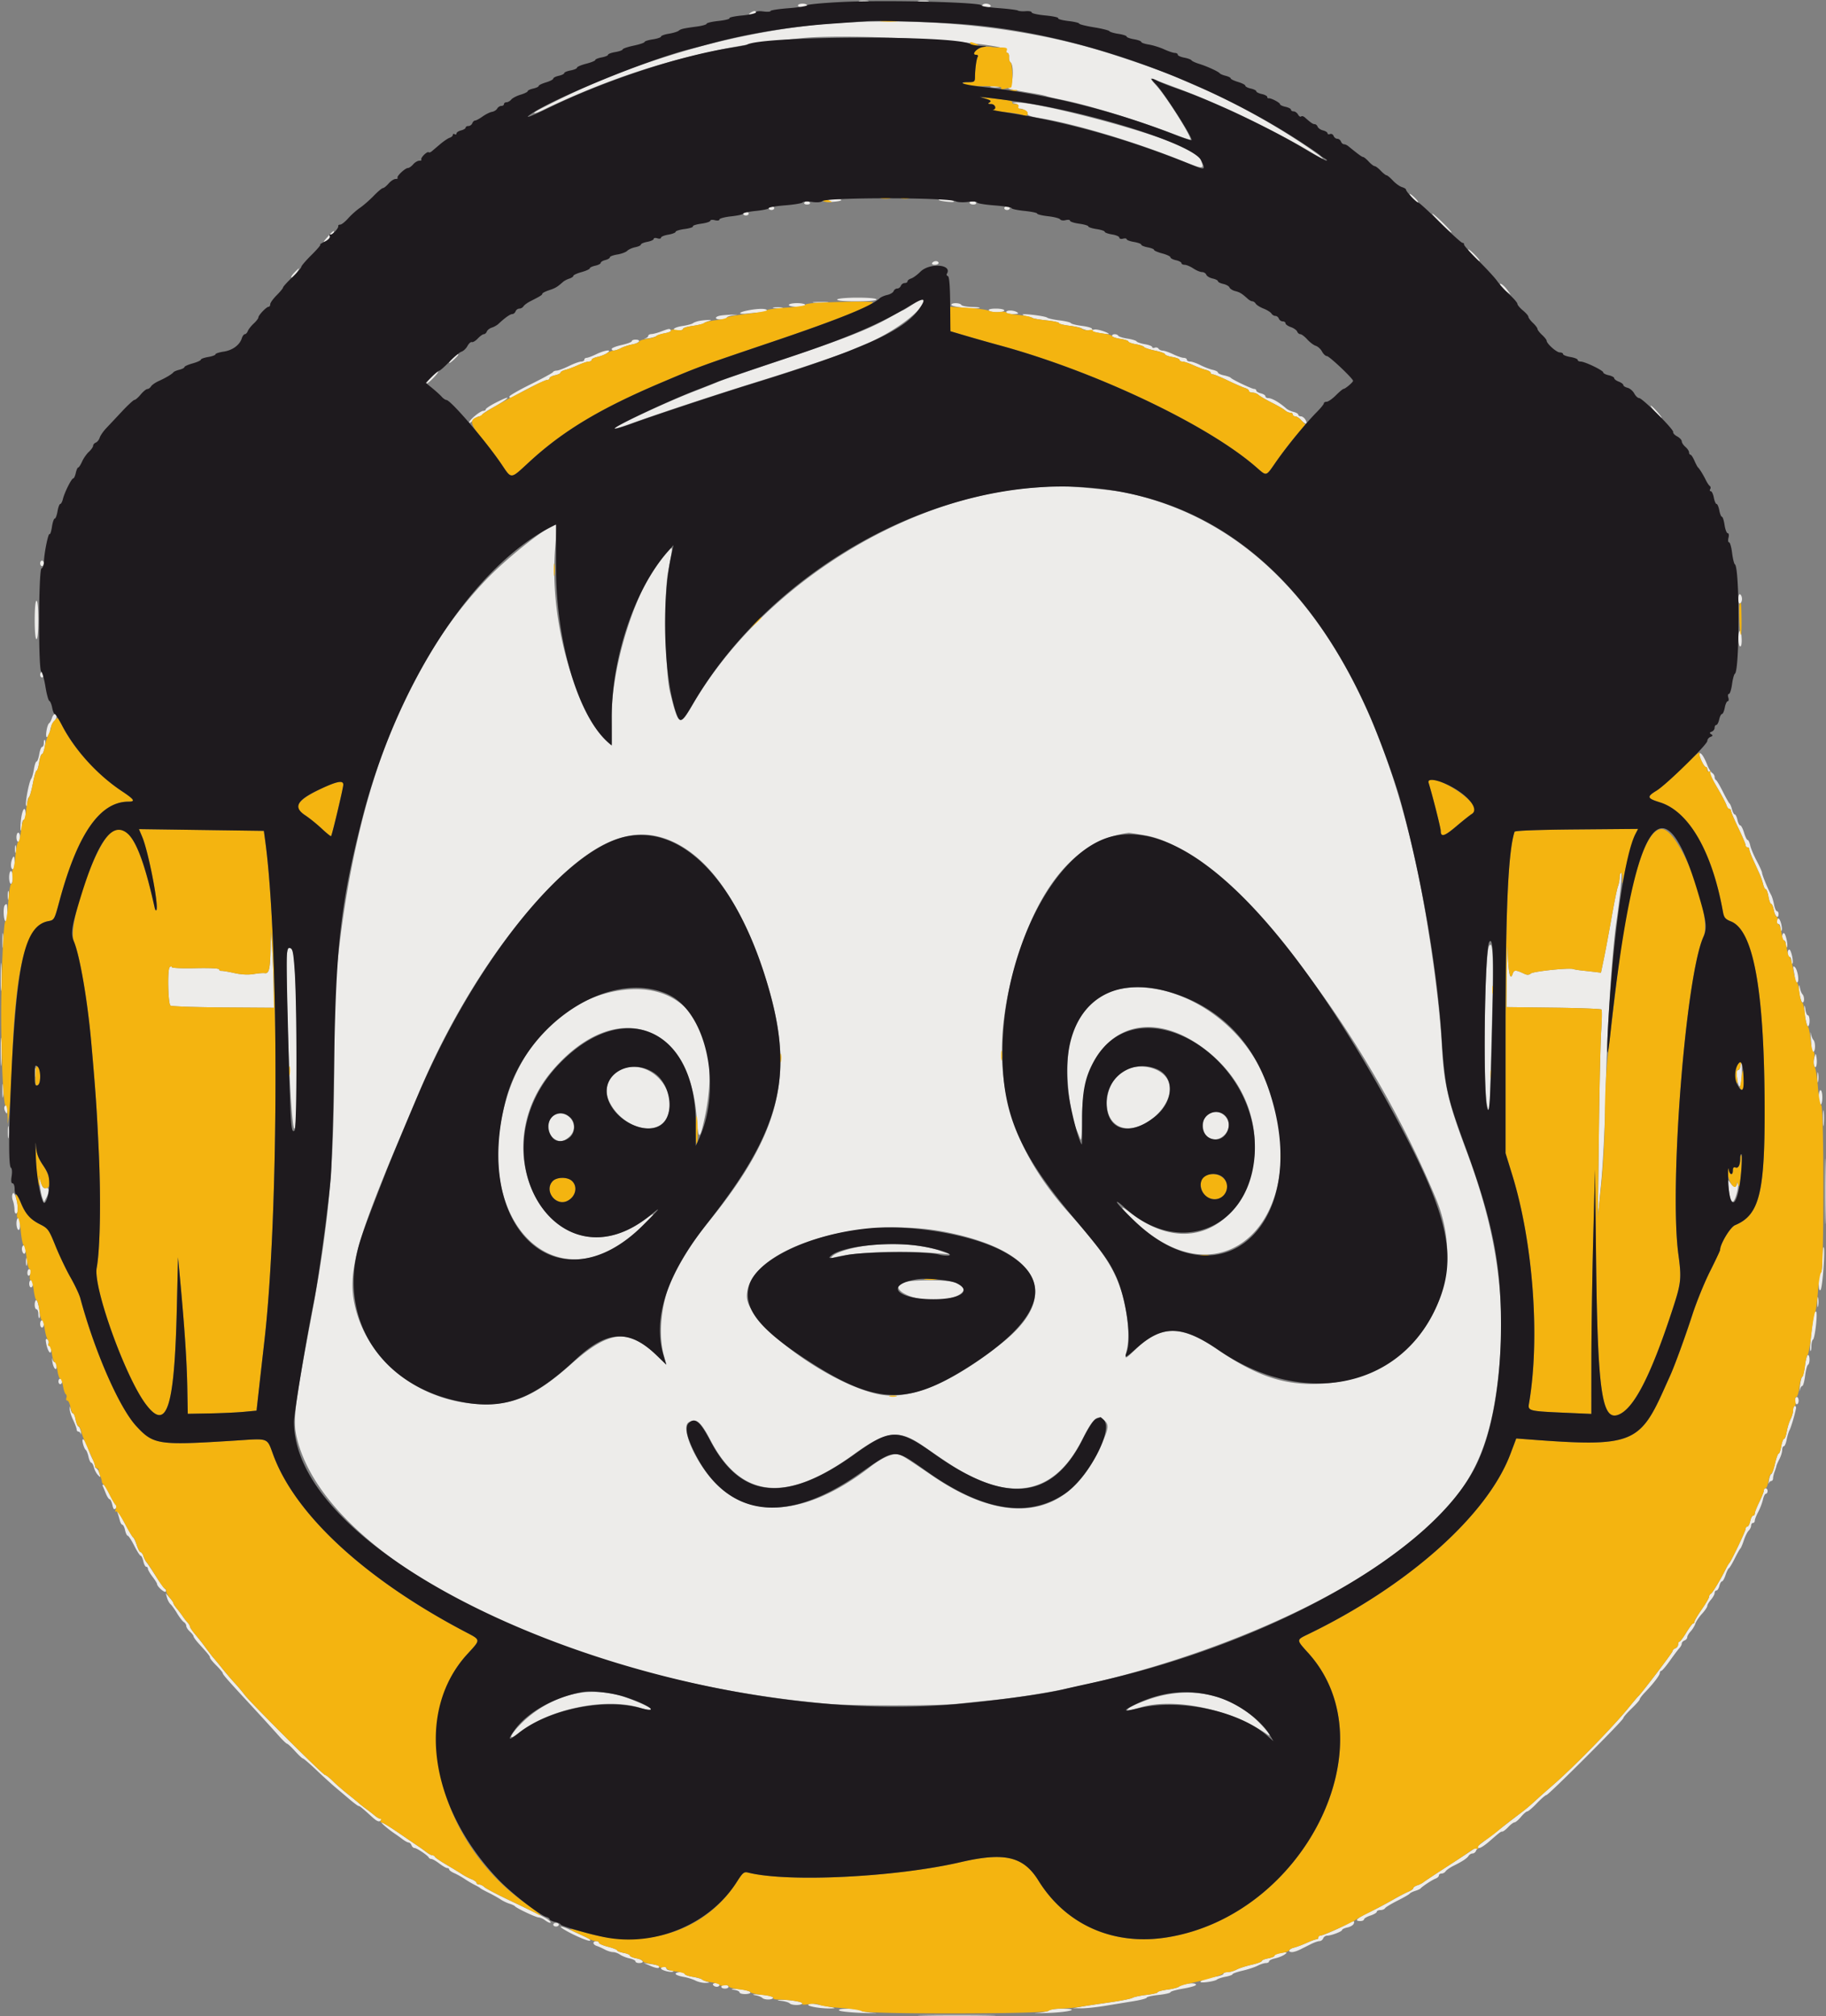 <svg xmlns="http://www.w3.org/2000/svg" width="400" height="441.655"><rect width="100%" height="100%" fill="#808080" stroke="none"/><g fill-rule="evenodd"><path d="M188.3.282a5.661 5.661 0 0 0 1.8 0c.495-.095.09-.173-.9-.173s-1.395.078-.9.173m13.005.005c.609.092 1.509.09 2-.005.492-.095-.005-.171-1.105-.168-1.1.003-1.503.081-.895.173M174.8 1.2c0 .22.45.4 1 .4s1-.18 1-.4c0-.22-.45-.4-1-.4s-1 .18-1 .4m40.4 0c0 .22.461.4 1.024.4.58 0 .916-.173.776-.4-.136-.22-.597-.4-1.024-.4-.427 0-.776.18-.776.4m-50.8 1.6c-.485.314-.428.389.3.394.495.003.9-.174.9-.394 0-.501-.424-.501-1.2 0M181 5.232c-9.252.742-20.792 2.925-30.4 5.751-12.401 3.648-20.978 7.076-32.292 12.905-2.038 1.05-1.524 1.248.59.227 10.916-5.269 22.08-9.309 32.702-11.834 9.272-2.205 12.568-2.744 23.961-3.922 11.123-1.151 45.543.949 44.94 2.741-.092.275.003.5.211.5s.353.405.322.9c-.032.495.119 1.023.335 1.174.839.584.512 5.521-.369 5.576-.892.056 1.074.502 5 1.135 1.43.231 2.87.53 3.2.664.33.135 1.77.476 3.2.758 5.961 1.175 16.802 4.518 25.7 7.924 1.485.568 2.7.944 2.7.835 0-1.018-5.297-9.386-7.452-11.771-.793-.877-1.355-1.595-1.249-1.595.219 0 7.686 2.805 10.101 3.794 1.84.754 2.982 1.245 6.6 2.837 4.402 1.937 14.843 7.317 17.923 9.235 4.8 2.989 3.633 1.739-1.634-1.75-6.999-4.637-15.06-9.05-22.089-12.094a849.42 849.42 0 0 1-2.8-1.217l-2.2-.963c-3.402-1.488-11.567-4.339-17.4-6.076-17.705-5.272-39.359-7.355-59.6-5.734m36.1 13.85a5.661 5.661 0 0 0 1.8 0c.495-.095.09-.173-.9-.173s-1.395.078-.9.173m5.231 3.604c.62.118.855.374.704.767-.124.324-.093.51.07.415.54-.318 2.165.523 1.994 1.032-.115.343.721.645 2.666.963 7.794 1.274 20.848 5.199 31.334 9.422 4.541 1.828 4.804 1.816 3.965-.193-.624-1.495-1.658-2.115-6.864-4.121-8.909-3.431-29.676-8.695-33.6-8.517-.991.045-1.038.086-.269.232M308.8 42.53c0 .388 1.635 1.969 1.832 1.772.091-.091-.284-.588-.834-1.103-.549-.516-.998-.817-.998-.669m-127.926 1.416c-.32.202.187.309 1.288.272.998-.033 1.94-.186 2.093-.34.397-.396-2.748-.334-3.381.068m24.815-.123c.123.122 1.005.294 1.961.382 1.189.108 1.551.04 1.144-.217-.626-.396-3.488-.548-3.105-.165M176.2 44.4c-.136.22.134.4.6.4.466 0 .736-.18.6-.4-.136-.22-.406-.4-.6-.4-.194 0-.464.18-.6.4m36.2 0c0 .22.371.4.824.4.453 0 .712-.18.576-.4-.136-.22-.507-.4-.824-.4-.317 0-.576.18-.576.4m-44 1.2c0 .22.27.4.6.4.33 0 .6-.18.6-.4 0-.22-.27-.4-.6-.4-.33 0-.6.18-.6.4m51.6 0c0 .22.27.4.6.4.33 0 .6-.18.6-.4 0-.22-.27-.4-.6-.4-.33 0-.6.18-.6.4m-57.2 1.2c0 .22.27.4.6.4.33 0 .6-.18.6-.4 0-.22-.27-.4-.6-.4-.33 0-.6.18-.6.4m152.857 2.139c1.179 1.176 2.22 2.074 2.314 1.995.198-.166-3.846-4.134-4.213-4.134-.134 0 .72.963 1.899 2.139M72.4 51.184c-1.587 1.721-1.86 2.182-.959 1.621.806-.502 1.952-1.981 1.687-2.177-.071-.052-.398.198-.728.556m249.211 3.481c.014.418 2.341 2.73 2.519 2.502.071-.092-.469-.768-1.2-1.502-.732-.735-1.325-1.185-1.319-1M204.2 57.6c-.136.22.123.4.576.4.453 0 .824-.18.824-.4 0-.22-.259-.4-.576-.4-.317 0-.688.18-.824.4M64.4 59.8c-.517.55-.749 1-.516 1 .233 0 .719-.45 1.079-1 .361-.55.593-1 .516-1-.077 0-.562.45-1.079 1m264.237 2.72c.109.264.674.829 1.256 1.256l1.059.776-.776-1.059c-.821-1.12-1.871-1.784-1.539-.973M183.4 65.6c-.159.257 1.329.4 4.176.4 2.683 0 4.424-.157 4.424-.4 0-.241-1.659-.4-4.176-.4-2.353 0-4.285.175-4.424.4m16.641 1.01c-1.161.764-2.2 1.39-2.309 1.39-.108 0-1.218.592-2.465 1.315-4.821 2.795-9.711 4.711-25.867 10.133-6.16 2.068-11.56 3.933-12 4.144-.44.212-2.946 1.214-5.569 2.227-5.953 2.299-17.607 7.739-17.28 8.066.085.084 1.48-.322 3.102-.903 8.103-2.903 18.758-6.415 30.947-10.2 5.664-1.759 15.778-5.169 17.2-5.8.66-.293 2.311-.99 3.669-1.549 5.741-2.365 12.032-6.879 12.769-9.163.381-1.182.032-1.128-2.197.34m-21.75-.321c.71.088 1.97.09 2.8.003.83-.087.249-.159-1.291-.161-1.54-.002-2.219.069-1.509.158m-5.491.511c0 .22.81.4 1.8.4s1.8-.18 1.8-.4c0-.22-.81-.4-1.8-.4s-1.8.18-1.8.4m35.6-.032c0 .435 4.609.99 6.021.725.539-.101-.045-.209-1.297-.239-1.252-.029-2.388-.234-2.524-.454-.31-.502-2.2-.53-2.2-.032m-38.9.714a5.661 5.661 0 0 0 1.8 0c.495-.095.09-.173-.9-.173s-1.395.078-.9.173m-5.604.502c-2.391.463-2.316.953.104.676 1.21-.139 2.605-.255 3.1-.257.495-.001.9-.183.9-.403 0-.449-1.838-.456-4.104-.016M216.6 68c.136.22.957.4 1.824.4.867 0 1.576-.18 1.576-.4 0-.22-.821-.4-1.824-.4-1.113 0-1.727.156-1.576.4m3.8.4c0 .22.675.397 1.5.394 1.116-.005 1.346-.106.9-.394-.788-.509-2.4-.509-2.4 0m-62.3.689c-1.634.203-1.712.911-.1.911.66 0 1.2-.169 1.2-.375s.585-.447 1.3-.536c1.265-.157 1.268-.161.1-.161-.66 0-1.785.073-2.5.161m65.924-.151c.124.134.574.298 1 .365.427.066.956.228 1.176.359.22.132 1.615.366 3.1.521 1.485.154 2.7.422 2.7.594s1.023.433 2.274.58c1.25.147 2.465.415 2.7.596.455.35 4.735 1.259 5.793 1.229.348-.009-.087-.277-.967-.595-.88-.318-1.825-.496-2.1-.395-.275.1-.5.021-.5-.176 0-.197-.992-.482-2.205-.634-1.213-.152-2.296-.422-2.407-.601-.11-.179-1.233-.45-2.494-.602-1.262-.153-2.476-.422-2.698-.598-.475-.376-5.702-1.002-5.372-.643M153.2 70.293c-.55.101-1.18.33-1.4.508-.22.178-1.255.451-2.3.607-1.991.296-2.622.992-.9.992.55 0 1-.163 1-.362 0-.2.945-.49 2.1-.645 1.155-.156 2.28-.423 2.5-.595.22-.171.76-.4 1.2-.509 1.068-.262-.77-.259-2.2.004m-8.4 2.332c-.77.291-1.715.54-2.1.552-.385.013-.7.19-.7.395 0 .205-.315.45-.7.544-.385.095-.07.091.7-.008s1.58-.327 1.8-.508c.22-.181 1.073-.454 1.896-.608.824-.154 1.398-.44 1.277-.636-.263-.425-.373-.412-2.173.269m98.8.95c0 .207.81.497 1.8.646.99.148 1.8.414 1.8.589 0 .176.719.441 1.598.59.879.148 1.692.422 1.807.608.115.186 1.196.543 2.402.793 1.206.251 2.193.607 2.193.792 0 .185.72.458 1.6.607.88.149 1.6.434 1.6.635s.28.365.622.365c.342 0 1.383.347 2.314.771.93.424 2.181.893 2.778 1.043.597.15 1.086.433 1.086.629 0 .197.215.357.477.357.263 0 1.748.611 3.3 1.358 1.553.746 3.228 1.478 3.723 1.627.495.148.9.437.9.642 0 .205.347.373.771.373.425 0 1.011.225 1.304.5.292.275 1.604 1.04 2.915 1.7 1.31.66 2.626 1.425 2.925 1.7.298.275.799.5 1.114.5.314 0 .571.18.571.4 0 .22.242.4.538.4.296 0 .864.36 1.262.8.398.44.882.8 1.076.8.194 0 .159-.36-.076-.8-.235-.44-.692-.8-1.014-.8-.322 0-.586-.16-.586-.357 0-.196-.472-.475-1.048-.619-.577-.145-1.291-.48-1.586-.744-1.484-1.325-3.143-2.28-3.961-2.28-.333 0-.605-.177-.605-.392 0-.216-.45-.506-1-.644s-1-.411-1-.607c0-.197-.207-.357-.46-.357-.511 0-4.825-2.056-5.14-2.45-.11-.137-.785-.376-1.5-.532-.715-.155-1.3-.433-1.3-.618s-.522-.451-1.161-.591c-.638-.141-1.847-.605-2.685-1.032-.838-.427-1.845-.777-2.239-.777-.393 0-.715-.18-.715-.4 0-.22-.315-.406-.7-.414-.385-.007-1.42-.361-2.3-.786-.88-.425-1.904-.779-2.276-.786-.372-.008-.796-.206-.941-.441-.145-.235-.516-.331-.823-.213-.308.118-.56.056-.56-.137 0-.194-.719-.474-1.598-.623-.879-.148-1.693-.424-1.809-.612-.117-.188-1.02-.463-2.007-.611-.988-.148-1.894-.429-2.015-.623-.291-.472-1.371-.455-1.371.021m-105.2 1.161c0 .185-.99.558-2.2.829-1.21.271-2.2.659-2.2.864 0 .527.829.456 2.037-.175.571-.298 1.696-.665 2.5-.816 1.545-.29 2.023-1.038.663-1.038-.44 0-.8.151-.8.336m-7.8 2.864c-.88.425-1.825.779-2.1.786-.275.008-.5.194-.5.414 0 .22-.315.402-.7.404-.385.002-1.6.446-2.7.987-1.1.541-2.3.99-2.667.996-.366.007-.726.154-.8.326-.073.172-2.248 1.36-4.833 2.64-2.585 1.279-4.7 2.489-4.7 2.687 0 .499.052.483 2.037-.616 2.847-1.577 5.881-3.024 6.338-3.024.234 0 .425-.166.425-.368 0-.203.54-.487 1.2-.632.66-.145 1.2-.41 1.2-.588 0-.179.489-.448 1.086-.598.597-.15 1.848-.619 2.778-1.043.931-.424 1.972-.771 2.314-.771.342 0 .622-.166.622-.368 0-.203.585-.496 1.3-.651.715-.156 1.655-.53 2.089-.832 1.272-.885-.401-.709-2.389.251m-31.325.816c-.481.448-.875.93-.875 1.069 0 .14.45-.168 1-.685.938-.881 1.171-1.2.875-1.2-.068 0-.518.367-1 .816m-4.809 4.225c-.733.747-1.183 1.359-.999 1.359.407 0 2.695-2.375 2.483-2.576-.083-.079-.75.469-1.484 1.217m14.015 5.631c-1.145.59-2.081 1.22-2.081 1.4 0 .18-.235.328-.523.328-.669 0-3.077 1.983-3.077 2.533 0 .23.367.024.816-.458.448-.481 1.078-.875 1.4-.875.321 0 .584-.135.584-.3.001-.165.946-.824 2.1-1.464 4.158-2.306 4.771-3.22.781-1.164m253.119.614c0 .146.54.856 1.2 1.578.66.723 1.2 1.195 1.2 1.05 0-.146-.54-.856-1.2-1.578-.66-.723-1.2-1.195-1.2-1.05m-135.2 17.936c-28.617 2.089-60 22.123-74.797 47.749-2.689 4.658-2.991 4.471-4.832-3-1.062-4.309-1.357-21.375-.453-26.171 1.083-5.744 1.076-5.651.364-5.064-6.165 5.077-12.805 24.371-12.678 36.841.03 2.982.042 5.589.025 5.793-.051.651-2.072-1.5-3.539-3.77-6.366-9.845-10.017-26.036-8.865-39.307.229-2.632.362-4.839.295-4.905-.76-.752-10.467 6.793-15.407 11.975C88.09 146.292 77.411 174.527 73.596 214c-.202 2.09-.377 11-.388 19.8-.027 21.55-1.215 34.516-5.004 54.6-3.657 19.386-4.064 22.701-3.235 26.321 6.202 27.056 58.704 53.432 116.431 58.493 5.39.473 23.928.465 28.4-.012 1.98-.211 5.489-.579 7.798-.817 28.918-2.979 65.278-15.914 85.802-30.525 17.104-12.176 22.626-21.129 24.793-40.198 1.889-16.62-.234-31.705-6.99-49.662-4.022-10.689-4.923-14.608-5.384-23.4-.48-9.17-2.756-25.547-5.169-37.2-10.027-48.418-32.125-76.994-64.65-83.606-2.498-.508-13.652-1.495-15-1.328-.22.027-2.29.188-4.6.356M8.8 123.4c0 .33.18.6.4.6.22 0 .4-.27.4-.6 0-.33-.18-.6-.4-.6-.22 0-.4.27-.4.6m372 7.8c0 .73.166 1.145.4 1 .22-.136.4-.586.4-1 0-.414-.18-.864-.4-1-.234-.145-.4.27-.4 1M7.6 135.8c0 2.533.159 4.2.4 4.2.241 0 .4-1.667.4-4.2 0-2.533-.159-4.2-.4-4.2-.241 0-.4 1.667-.4 4.2m373.467 2.467c-.434.433-.304 3.333.149 3.333.244 0 .368-.746.3-1.8-.064-.99-.131-1.8-.149-1.8-.019 0-.154.12-.3.267M8.8 147.8c0 .33.18.6.4.6.22 0 .4-.27.4-.6 0-.33-.18-.6-.4-.6-.22 0-.4.27-.4.6m2.573 9.5c-.154.495-.42.99-.59 1.101-.515.334-.966 3.359-.454 3.043.242-.15.556-.889.697-1.644.142-.754.509-1.58.816-1.835.63-.523.753-1.565.185-1.565-.205 0-.499.405-.654.9M9.6 162.733c0 .477-.164.867-.365.867-.201 0-.486.72-.635 1.6-.149.88-.411 1.6-.584 1.6s-.435.756-.582 1.68c-.148.924-.414 1.869-.592 2.1-.484.631-1.366 5.262-1.12 5.881.118.296.229.055.246-.537.018-.592.182-1.169.364-1.282.183-.113.572-1.474.865-3.024.292-1.55.662-2.818.822-2.818.159 0 .412-.81.56-1.8.149-.99.419-1.8.601-1.8.394 0 .972-2.782.646-3.108-.124-.124-.226.165-.226.641m362.69 2.31c-.3.3.944 2.957 1.384 2.957.179 0 .326.192.326.426 0 .235.878 1.912 1.95 3.728 1.073 1.816 2.075 3.694 2.227 4.174.152.48.445.872.65.872.205 0 .373.198.373.439 0 .242.72 1.934 1.6 3.761.88 1.827 1.6 3.519 1.6 3.761 0 .241.18.439.4.439.22 0 .4.205.4.456s.379 1.286.843 2.3a844.23 844.23 0 0 1 1.386 3.044c.299.66.659 1.695.801 2.3.141.605.401 1.1.578 1.1.177 0 .443.72.592 1.6.149.88.414 1.6.591 1.6.176 0 .438.63.583 1.4.258 1.376 1.026 1.975 1.026.8 0-.33-.16-.6-.355-.6-.196 0-.478-.652-.628-1.449-.149-.797-.433-1.742-.63-2.1-.688-1.248-1.987-4.41-1.987-4.837 0-.236-.525-1.413-1.167-2.616s-1.286-2.729-1.432-3.392c-.145-.664-.402-1.206-.569-1.206-.168 0-.521-.72-.785-1.6-.263-.88-.638-1.6-.831-1.6-.194 0-.471-.54-.616-1.2-.145-.66-.41-1.2-.588-1.2-.179 0-.449-.493-.6-1.096-.152-.603-.396-1.188-.544-1.3-.147-.112-.808-1.284-1.468-2.604-.66-1.32-1.335-2.46-1.5-2.533-.165-.074-.3-.38-.3-.68 0-.301-.236-.691-.523-.867-.288-.176-.77-.95-1.072-1.72-.705-1.803-1.413-2.858-1.715-2.557M4.613 179.434c-.153 1.228-.174 2.338-.046 2.466.128.128.233-.337.233-1.033 0-.697.18-1.267.4-1.267.22 0 .4-.54.4-1.2 0-2.045-.693-1.32-.987 1.034M3.6 183.4c0 .55.18 1 .4 1 .22 0 .4-.45.4-1s-.18-1-.4-1c-.22 0-.4.45-.4 1m247.404-.388c17.268 3.011 47.403 40.708 63.52 79.461 8.067 19.397-4.147 39.38-24.826 40.615-8.18.489-14.285-1.523-23.319-7.684-7.593-5.179-12.137-5.125-17.672.211-2.366 2.281-2.383 2.282-1.894.174.53-2.288.469-5.129-.19-8.789-1.344-7.468-3.852-11.772-12.352-21.192-15.274-16.93-18.556-35.006-10.603-58.408 5.132-15.105 13.187-23.633 23.58-24.968.136-.018 1.826.243 3.756.58m-103.071 1.615c7.159 3.538 13.22 11.834 18.03 24.677 8.705 23.248 6.384 36.852-9.741 57.096-6.483 8.138-7.745 10.073-9.397 14.4-2.038 5.339-2.602 11.598-1.438 15.968l.577 2.169-2.082-2.028c-6.165-6.003-10.39-5.576-18.784 1.901-7.366 6.561-12.11 8.79-18.709 8.79-14.036 0-26.289-9.497-28.808-22.327-1.318-6.714.614-13.769 9.602-35.073 1.3-3.08 3.466-8.21 4.815-11.4 7.36-17.412 17.922-33.806 28.975-44.976 10.381-10.491 18.641-13.309 26.96-9.197M3.293 186c0 .77.082 1.085.183.7.1-.385.1-1.015 0-1.4-.101-.385-.183-.07-.183.7m-.65 2.233c-.374.975-.288 2.167.157 2.167.22 0 .4-.63.4-1.4 0-1.518-.176-1.76-.557-.767M2 192.2c0 .77.18 1.4.4 1.4.22 0 .4-.63.4-1.4 0-.77-.18-1.4-.4-1.4-.22 0-.4.63-.4 1.4m352.8-.026c0 .536-.167 1.413-.371 1.95-.204.536-.841 3.653-1.415 6.926-.575 3.272-1.33 7.315-1.679 8.983l-.635 3.032-1.25-.15c-.688-.083-1.954-.225-2.814-.315-.86-.09-1.76-.237-2-.328-.861-.325-8.709.49-9.28.964-.426.354-.822.37-1.47.061-1.817-.87-2.239-.876-2.505-.036-.54 1.701-.957-.021-1.082-4.467-.08-2.888-.16-1.547-.213 3.609l-.086 8.204 10.3.125c5.665.069 10.4.247 10.522.397.123.149.093 2.251-.066 4.671-.159 2.42-.388 12.59-.51 22.6l-.22 18.2.734-7.6c.418-4.316.848-13.163.995-20.476.248-12.235 1.338-29.623 2.266-36.124.954-6.69 1.396-11.2 1.096-11.2-.174 0-.317.438-.317.974M1.701 196.2c.004.88.086 1.193.182.695.096-.497.092-1.217-.008-1.6-.1-.382-.179.025-.174.905m-.634 2.067c-.419.418-.312 3.258.133 3.533.247.152.4-.529.4-1.776 0-2.052-.056-2.235-.533-1.757M389.2 201.8c0 .33.18.6.4.6.22 0 .4.39.4.867 0 .476.107.759.238.628.347-.347-.236-2.695-.67-2.695-.202 0-.368.27-.368.6M.528 206c0 1.43.073 2.015.161 1.3.089-.715.089-1.885 0-2.6-.088-.715-.161-.13-.161 1.3m58.734 1.8c-.076 4.505-.327 5.536-1.305 5.363-.306-.055-1.391.039-2.409.207-1.182.196-2.703.116-4.2-.22-1.292-.29-2.573-.508-2.848-.483-.275.024-.5-.125-.5-.332 0-.221-2.138-.326-5.2-.255-3.103.071-5.201-.033-5.2-.26 0-.209-.198-.182-.44.06-.508.508-.357 7.858.173 8.387.183.183 5.358.368 11.5.411l11.167.078-.051-4.278a202.188 202.188 0 0 0-.332-8.678l-.281-4.4-.074 4.4m331.138-2.6c0 .44.18.8.4.8.22 0 .4.39.4.867 0 .476.102.765.226.641.338-.338-.26-3.108-.671-3.108-.195 0-.355.36-.355.8m-64.204 2.007c-.998 1.615-1.349 30.875-.42 34.993l.542 2.4.045-2.2c.025-1.21.225-9.335.445-18.055.374-14.843.242-18.521-.612-17.138M62.795 210.1c-.029 15.131 1.033 37.832 1.737 37.128.918-.918.578-35.655-.381-38.928-.522-1.782-1.351-.682-1.356 1.8m328.805-1.3c0 .44.18.8.4.8.22 0 .4.39.4.867 0 .476.102.765.226.641.338-.338-.26-3.108-.671-3.108-.195 0-.355.36-.355.8M.154 214c0 2.75.064 3.875.142 2.5a53.448 53.448 0 0 0 0-5c-.078-1.375-.142-.25-.142 2.5m392.793-1.25c.139.743.253 1.597.253 1.9 0 .303.204.55.452.55.574 0 .173-2.749-.49-3.365-.353-.329-.406-.104-.215.915m1.112 3.25c-.095 1.14.447 3.6.793 3.6.461 0 .447-1.337-.018-1.82-.202-.209-.447-.83-.546-1.38-.098-.55-.202-.73-.229-.4m-257.357.828c-12.018 1.361-22.147 10.904-25.939 24.437-7.541 26.915 11.733 45.124 29.429 27.803 3.615-3.538 3.783-3.901.82-1.77-19.314 13.893-36.158-14.375-19.736-33.122 13.747-15.693 29.95-10.102 31.351 10.816.333 4.974.69 4.86 1.829-.584 3.722-17.796-3.608-29.182-17.754-27.58m108.098-.081c-4.604 1.02-8.243 4.686-10.064 10.139-1.601 4.798-.956 15.824 1.225 20.914.189.44.5 1.209.691 1.709.226.59.354-1.029.365-4.6.058-18.842 13.84-25.902 27.91-14.296 21.41 17.66 4.764 51.876-17.113 35.177-2.906-2.218-2.556-1.417.754 1.728 20.598 19.566 40.701-3.403 28.111-32.118-5.576-12.72-20.154-21.25-31.879-18.653m150.464 3.697c-.122 1.226.446 4.356.79 4.356.19 0 .346-.54.346-1.2 0-.66-.169-1.2-.375-1.2s-.447-.585-.536-1.3c-.088-.715-.19-1.01-.225-.656m1.386 6.712c.082.966.15 2.091.15 2.5 0 .409.18.744.4.744.503 0 .528-2.109.031-2.62-.203-.209-.451-.83-.55-1.38-.1-.55-.114-.21-.031.756M.154 230.4c0 2.75.064 3.875.142 2.5a53.448 53.448 0 0 0 0-5c-.078-1.375-.142-.25-.142 2.5m397.275 1.299c-.173.605-.174 1.415-.002 1.8.392.875.726-.537.473-1.999-.146-.846-.174-.835-.471.199M381.2 233.6c0 .44-.204.8-.453.8-.299 0-.377.558-.231 1.648.369 2.753.902 2.516 1.023-.455.063-1.536.012-2.793-.112-2.793-.125 0-.227.36-.227.8M7.701 235c.004.88.086 1.193.182.695.096-.497.092-1.217-.008-1.6-.1-.382-.179.025-.174.905m128.956-1.004c-3.286 1.029-4.685 4.432-3.091 7.52 3.011 5.833 10.691 7.672 12.633 3.026 2.398-5.74-3.626-12.397-9.542-10.546m110.701.016c-5.019 1.54-6.745 10.051-2.542 12.534 4.573 2.701 12.91-4.316 11.218-9.442-.911-2.762-5.002-4.22-8.676-3.092M398.109 236c0 .99.078 1.395.173.9a5.661 5.661 0 0 0 0-1.8c-.095-.495-.173-.09-.173.9M.524 239c.002 1.32.077 1.812.166 1.093.089-.719.087-1.799-.004-2.4S.522 237.68.524 239m397.876 1.4c0 .88.18 1.6.4 1.6.22 0 .4-.72.4-1.6 0-.88-.18-1.6-.4-1.6-.22 0-.4.72-.4 1.6M1.002 242.397c-.135.218-.061.713.164 1.1.351.603.411.547.422-.397.013-1.15-.172-1.372-.586-.703M399.331 245c.002 1.54.074 2.121.161 1.291.087-.83.085-2.09-.003-2.8-.089-.71-.16-.031-.158 1.509m-134.927-.684c-.64.518-.884 1.149-.884 2.284 0 2.79 2.746 3.97 4.698 2.018 2.686-2.686-.864-6.691-3.814-4.302m-143.418.245c-1.162.85-1.06 3.688.167 4.682 1.238 1.002 2.172.955 3.487-.176 2.884-2.481-.581-6.753-3.654-4.506M1.72 248c0 1.21.075 1.705.167 1.1a8.899 8.899 0 0 0 0-2.2c-.092-.605-.167-.11-.167 1.1m398.057 13c0 6.38.055 8.934.122 5.676.068-3.259.067-8.479 0-11.6-.068-3.122-.123-.456-.122 5.924m-391.07-1.6c.115 1.1.372 2.439.57 2.975l.36.975.596-1.149c.664-1.279.486-2.298-.344-1.98-.36.138-.683-.299-.967-1.307-.419-1.488-.422-1.479-.215.486m369.913.6c.319 2.407.564 3.2.988 3.2.414 0 1.208-2.637 1.143-3.8-.037-.673-.073-.689-.227-.1-.246.942-.694.881-1.484-.2-.639-.873-.651-.847-.42.9M2.715 261.656c-.112.299-.062.904.112 1.344.174.44.329 1.306.345 1.924.018.715.189 1.024.471.849.467-.288.201-3.008-.398-4.078-.268-.479-.362-.485-.53-.039m.885 6.32c0 .647.18 1.288.4 1.424.238.147.4-.329.4-1.176 0-.783-.18-1.424-.4-1.424-.22 0-.4.529-.4 1.176m204 1.988c19.939 4.096 24.852 13.692 12.247 23.922-10.992 8.921-20.515 12.944-27.311 11.539-11.198-2.316-28.909-15.449-28.932-21.454-.039-10.315 24.28-18.057 43.996-14.007m-17.4 2.845c-3.217.345-6.925 1.433-7.8 2.29-.531.52-.508.562.2.371 4.4-1.184 14.512-1.629 22.2-.977l3.4.289-2.2-.787c-3.782-1.352-9.941-1.814-15.8-1.186m-185.4.767c0 .427.18.888.4 1.024.227.14.4-.196.4-.776 0-.563-.18-1.024-.4-1.024-.22 0-.4.349-.4.776M399.2 276c0 1.6-.171 2.8-.4 2.8-.22 0-.4.936-.4 2.08 0 1.404.132 1.948.405 1.675.448-.448 1.073-9.355.656-9.355-.143 0-.261 1.26-.261 2.8m-393.507.4c0 .77.082 1.085.183.7.1-.385.1-1.015 0-1.4-.101-.385-.183-.07-.183.7M6 278.824c0 .453.18.712.4.576.22-.136.4-.507.4-.824 0-.317-.18-.576-.4-.576-.22 0-.4.371-.4.824m.4 2.376c0 .44.18.8.4.8.22 0 .4-.36.4-.8 0-.44-.18-.8-.4-.8-.22 0-.4.36-.4.8m191.7-.352c-3.403.982.274 3.618 5.425 3.888 6.323.332 10.251-2.561 5.332-3.927-1.795-.498-8.987-.473-10.757.039m200.009 4.352c0 .99.078 1.395.173.9a5.661 5.661 0 0 0 0-1.8c-.095-.495-.173-.09-.173.9M7.6 285.8c0 .55.18 1 .4 1 .22 0 .4.48.4 1.067 0 .586.104.963.23.836.347-.347-.268-3.903-.675-3.903-.195 0-.355.45-.355 1m389.845 1.843c-.378 1.21-1.108 8.027-.884 8.251.131.132.239-.32.239-1.004 0-.683.162-1.343.359-1.465.417-.257 1.041-5.758.693-6.106-.128-.128-.312.017-.407.324M8.8 290c0 .44.18.8.4.8.22 0 .4-.36.4-.8 0-.44-.18-.8-.4-.8-.22 0-.4.36-.4.8m1.345 4.425c.332 1.659 1.055 2.519 1.055 1.255 0-.484-.174-.88-.387-.88-.214 0-.291-.252-.173-.56.118-.307-.006-.695-.275-.862-.368-.227-.422.035-.22 1.047m1.316 3.763c.192 1.48.939 2.35.939 1.092 0-.484-.167-.88-.372-.88s-.451-.315-.546-.7c-.096-.385-.105-.166-.021.488m383.944.912c-.157 1.265-.43 2.39-.606 2.5-.176.11-.403 1.01-.505 2-.101.99-.106 1.395-.012.9s.326-.9.516-.9c.189 0 .468-.992.62-2.205.152-1.213.434-2.304.629-2.424.46-.285.46-2.171-.001-2.171-.195 0-.483 1.035-.641 2.3M12.8 302.6c0 .33.18.6.4.6.22 0 .4-.27.4-.6 0-.33-.18-.6-.4-.6-.22 0-.4.27-.4.6m380.4 4.2c0 .44.18.8.4.8.22 0 .4-.36.4-.8 0-.44-.18-.8-.4-.8-.22 0-.4.36-.4.8m-377.932 1.8c-.022.44.307 1.52.732 2.4.425.88.779 1.825.786 2.1.008.275.181.5.385.5.204 0 .447.225.541.5.094.275.094.05 0-.5s-.332-1.058-.529-1.129c-.197-.071-.473-.746-.615-1.5-.141-.754-.404-1.371-.585-1.371-.18 0-.405-.405-.501-.9-.148-.77-.179-.785-.214-.1m377.53.3c-.002.495-.254 1.38-.56 1.967-.306.587-.681 1.802-.832 2.7-.152.898-.425 1.633-.606 1.633s-.451.72-.6 1.6c-.149.88-.406 1.6-.572 1.6-.165 0-.52.978-.787 2.174-.268 1.196-.635 2.231-.815 2.3-.181.069-.413.666-.515 1.326-.103.66-.112.975-.02.7s.334-.5.538-.5c.204 0 .371-.258.371-.574 0-.316.158-.991.352-1.5.194-.509.37-1.063.392-1.23.022-.167.313-.834.648-1.48.334-.647.608-1.545.608-1.996 0-.451.16-.82.355-.82.196 0 .478-.652.628-1.449.149-.797.435-1.742.635-2.1.318-.57 1.134-3.31 1.414-4.751.053-.275-.067-.5-.267-.5-.201 0-.366.405-.367.9m-150.792 2.306c1.054 1.054.847 1.951-1.638 7.072-6.885 14.193-19.884 16.033-35.968 5.091-6.204-4.221-6.594-4.466-7.544-4.76-1.202-.37-3.617.674-6.18 2.672-14.597 11.381-27.931 11.91-35.83 1.421-3.499-4.647-5.498-10.191-4.012-11.131 1.642-1.04 2.629-.243 4.769 3.855 6.724 12.874 16.623 13.874 31.397 3.172 7.24-5.244 9.874-5.557 15.282-1.817 6.412 4.435 7.585 5.179 10.318 6.547 10.846 5.427 19.014 2.775 24.432-7.933 2.483-4.907 3.446-5.717 4.974-4.189m-223.833 5.03c.16.636.434 1.248.608 1.36.175.112.445.789.601 1.504.155.715.428 1.3.606 1.3.179 0 .444.472.588 1.048.145.577.548 1.334.897 1.682.577.577.606.546.327-.349-.168-.539-.462-1.041-.653-1.114-.191-.074-.348-.344-.349-.6-.002-.257-.252-.945-.557-1.528-.304-.584-.766-1.707-1.026-2.495-.594-1.799-1.459-2.47-1.042-.808m4.32 9.264c.087.165.39.885.672 1.6.282.715.661 1.3.842 1.3.181 0 .452.558.602 1.24.204.928.387 1.124.728.783.298-.298.317-.555.056-.74-.22-.155-.848-1.221-1.397-2.367-.548-1.147-1.146-2.092-1.329-2.1-.184-.009-.262.119-.174.284m363.894 1c-.006.275-.455 1.4-.996 2.5-.541 1.1-.985 2.225-.987 2.5-.002.275-.17.5-.372.5-.203 0-.487.54-.632 1.2-.145.66-.429 1.2-.632 1.2-.202 0-.368.211-.368.47 0 .475-3.194 7.161-3.598 7.53-.12.11-.44.65-.711 1.2-1.152 2.337-3.004 5.41-3.334 5.533-.196.074-.357.344-.358.6 0 .257-.72 1.504-1.6 2.771-.879 1.268-1.599 2.483-1.599 2.7 0 .218-.135.399-.3.404-.165.004-.84.9-1.5 1.992s-1.335 1.988-1.5 1.992c-.165.005-.3.284-.3.621 0 .336-.27.716-.6.842-.33.127-.6.397-.6.601 0 .318-6.894 9.384-7.561 9.944-.132.11-1.044 1.19-2.028 2.4-3.466 4.263-11.996 12.996-16.605 17a218.312 218.312 0 0 0-4.052 3.6 40.034 40.034 0 0 1-2.422 2.065 502.028 502.028 0 0 0-4.732 3.647c-.671.539-4.756 3.674-5.47 4.197-1.205.883-2.071 1.459-6.73 4.477-2.53 1.639-4.794 3.145-5.031 3.348-.237.202-.822.492-1.3.644-.478.152-.869.426-.869.61 0 .183-.495.537-1.1.786-.605.248-2.18 1.075-3.5 1.836a96.132 96.132 0 0 1-5.092 2.688c-2.754 1.332-3.326 1.902-1.908 1.902.44 0 .8-.166.8-.369 0-.203.63-.577 1.4-.831.77-.254 1.4-.628 1.4-.831 0-.203.349-.369.776-.369.427 0 .891-.184 1.03-.409.139-.225 1.364-.968 2.723-1.652 1.359-.683 2.561-1.375 2.671-1.537.11-.162.65-.433 1.2-.602.55-.169 1.09-.419 1.2-.554.354-.436 2.578-1.892 3.3-2.16.385-.144.7-.447.7-.673 0-.227.261-.413.58-.413.319 0 .724-.225.9-.5.176-.275.95-.814 1.72-1.198 1.998-.995 2.953-1.629 3.32-2.202.176-.275.562-.5.857-.5.296 0 .641-.27.768-.6.126-.33.461-.604.742-.609.282-.005 1.233-.636 2.113-1.401 2.401-2.087 2.538-2.19 2.913-2.19.191 0 .77-.45 1.287-1 .517-.55 1.133-1.008 1.37-1.017.236-.009.872-.549 1.411-1.2.54-.651 1.156-1.183 1.369-1.183.213 0 1.163-.81 2.112-1.8.948-.99 1.89-1.8 2.092-1.8.478 0 16.846-16.372 16.846-16.85 0-.2.81-1.14 1.8-2.088.99-.949 1.8-1.871 1.8-2.05 0-.179.54-.885 1.201-1.569 1.794-1.857 3.199-3.702 3.199-4.201 0-.243.14-.442.312-.442s1.027-1.008 1.9-2.239c.873-1.231 1.813-2.478 2.088-2.771.275-.293.5-.731.5-.974s.27-.545.6-.671c.33-.127.6-.447.6-.712 0-.265.338-.845.751-1.288.413-.444.876-1.201 1.029-1.683.153-.482.805-1.454 1.449-2.159.644-.705 1.171-1.484 1.171-1.731 0-.247.36-.865.8-1.372.44-.507.8-1.165.8-1.461 0-.297.177-.539.392-.539.216 0 .506-.45.644-1s.397-1 .576-1c.179 0 .53-.618.779-1.374.25-.756.579-1.431.731-1.5.153-.069.728-1.026 1.278-2.126.55-1.1 1.109-2.09 1.242-2.2.133-.11.475-.915.76-1.789.285-.874.762-1.832 1.058-2.129.297-.296.54-.796.54-1.111 0-.314.18-.571.4-.571.22 0 .4-.228.4-.506s.336-1.133.747-1.9c.41-.767.875-1.979 1.031-2.694.157-.715.451-1.3.654-1.3.202 0 .368-.27.368-.6 0-.72-.795-.818-.813-.1m-360.649 4.837c.146.406.374 1.171.507 1.7.133.53.388.963.567.963.178 0 .443.54.588 1.2.145.66.408 1.2.584 1.2s.822.99 1.434 2.2c.612 1.21 1.249 2.2 1.416 2.2.166 0 .421.54.566 1.2.145.66.429 1.2.632 1.2.202 0 .368.192.368.427 0 .234.45 1.016 1 1.737.55.722 1 1.437 1 1.59 0 .547 1.597 1.983 1.884 1.695.161-.161.109-.418-.115-.571-.225-.153-1.155-1.448-2.068-2.878-.912-1.43-1.827-2.794-2.031-3.031-.205-.237-.496-.822-.648-1.3-.152-.478-.43-.869-.618-.869s-.562-.675-.831-1.5c-.269-.825-.622-1.59-.785-1.7-.163-.11-.97-1.46-1.794-3-1.548-2.896-2.116-3.74-1.656-2.463M36.591 350c.16.55.504 1.18.766 1.4.262.22.909 1.12 1.438 2 .528.88 1.196 1.744 1.483 1.92.287.176.522.553.522.838 0 .285.36.844.8 1.242.44.398.8.87.8 1.048 0 .179.537.916 1.193 1.638 2.062 2.271 2.407 2.705 2.407 3.033 0 .176.624.941 1.387 1.7.763.76 1.393 1.51 1.4 1.669.014.3.91 1.331 5.213 5.994 4.057 4.396 5.279 5.734 7 7.668.88.989 1.735 1.81 1.901 1.824.166.014.952.746 1.747 1.626.795.88 1.569 1.6 1.72 1.6.152 0 1.461 1.125 2.909 2.5 1.448 1.375 3.329 3.085 4.178 3.801.85.715 2.287 1.93 3.193 2.7.907.769 1.762 1.399 1.9 1.399.264 0 .775.416 2.999 2.44.966.879 1.47 1.103 1.78.793.293-.293.297-.433.014-.433-.23 0-.792-.315-1.247-.7a41.286 41.286 0 0 0-1.928-1.5c-.604-.44-1.293-.984-1.532-1.208-.239-.225-1.334-1.121-2.434-1.991-1.1-.87-2.594-2.171-3.319-2.891-.726-.721-1.478-1.31-1.671-1.31-.442 0-16.257-15.755-17.61-17.543a40.028 40.028 0 0 0-2.2-2.608c-.66-.708-1.914-2.178-2.786-3.268-.873-1.09-1.684-2.071-1.803-2.181-.118-.11-.749-.92-1.401-1.8-1.324-1.786-1.42-1.909-2.817-3.6-.546-.66-.992-1.348-.993-1.529 0-.18-.225-.563-.5-.851-.275-.287-.77-.921-1.1-1.408a23.926 23.926 0 0 0-1.3-1.711c-.385-.453-.7-.948-.7-1.101 0-.153-.382-.71-.849-1.239l-.849-.961.289 1m90.609 20.791c-4.591.68-9.402 3.151-12.9 6.627-2.641 2.625-3.178 4.144-.8 2.263 6.817-5.392 19.181-7.948 26.873-5.557 5.236 1.629 1.624-.68-3.973-2.539-2.741-.91-6.326-1.22-9.2-.794m124.66 1.38c-2.168.736-4.238 1.648-4.6 2.027-.739.77-1.004.795 2.74-.255 7.55-2.118 19.767.521 27.6 5.962 1.795 1.247-1.503-2.61-3.752-4.388-6.137-4.85-14.023-6.05-21.988-3.346M84.441 400.113a24.761 24.761 0 0 0 1.946 1.487c.498.33 1.318.915 1.822 1.3.505.385 1.095.7 1.311.7.217 0 .498.27.625.6.126.33.423.6.659.6.483 0 2.924 1.638 3.129 2.1.074.165.327.3.563.3.235 0 1.018.45 1.74 1 .721.55 1.503 1 1.737 1 .235 0 .427.141.427.312 0 .172.495.529 1.1.793.605.264 1.64.842 2.3 1.284.66.441 1.65 1.026 2.2 1.299.55.272 1.09.589 1.2.704.11.114.92.56 1.8.991.88.431 2.05 1.082 2.6 1.448.55.365 1.45.802 2 .97.55.169 1.09.419 1.2.557.355.444 4.592 2.442 5.206 2.455.327.007.943.277 1.37.6.946.715 1.693.784.942.087-.566-.525-1.191-.844-8.909-4.534-2.635-1.26-5.033-2.533-5.329-2.828-.295-.296-.794-.538-1.109-.538-.314 0-.571-.162-.571-.361 0-.198-.495-.559-1.1-.801a14.523 14.523 0 0 1-2.157-1.139c-.581-.385-2.111-1.318-3.4-2.075-1.289-.757-2.403-1.522-2.476-1.7-.074-.178-.315-.324-.537-.324-.222 0-.816-.315-1.321-.7a37.188 37.188 0 0 0-1.663-1.195 706.15 706.15 0 0 1-4.245-2.9c-3.522-2.422-4.989-3.136-3.06-1.492M295.2 421.404c-1.454.848-5.477 2.596-5.974 2.596-.234 0-.426.18-.426.4 0 .22-.19.4-.422.4-.232 0-1.183.347-2.114.771-.93.424-2.181.893-2.778 1.043-1.174.295-1.488.986-.448.986.351 0 1.116-.239 1.7-.531a699.44 699.44 0 0 0 2.394-1.2c.733-.368 1.594-.669 1.913-.669.319 0 .684-.27.81-.6.127-.33.514-.6.859-.6.9 0 3.286-.907 3.286-1.249 0-.158.525-.403 1.167-.544.641-.141 1.266-.515 1.387-.831.277-.722-.08-.715-1.354.028m-174 .196c0 .22.27.4.6.4.33 0 .6-.18.6-.4 0-.22-.27-.4-.6-.4-.33 0-.6.18-.6.4m2 .819c1.577 1.071 5.413 2.799 5.972 2.69.37-.071-.029-.422-.972-.855-.88-.403-2.332-1.075-3.226-1.494-1.742-.814-2.76-1.01-1.774-.341m6.8 3.194c0 .226.315.511.7.631.385.12 1.178.475 1.762.787.584.313 1.399.569 1.811.569.412 0 1.104.247 1.538.549.434.302 1.374.676 2.089.832.715.155 1.3.448 1.3.651 0 .202.36.368.8.368 1.332 0 .896-.746-.6-1.026-.77-.145-1.4-.415-1.4-.6 0-.186-.63-.456-1.4-.6-.77-.145-1.4-.389-1.4-.543 0-.154-.9-.51-2-.792-1.1-.282-2-.676-2-.876 0-.2-.27-.363-.6-.363-.33 0-.6.186-.6.413m150.1 2.269c-.495.096-.9.321-.9.501 0 .181-.63.446-1.4.591-.77.144-1.4.405-1.4.58 0 .175-.998.542-2.217.815-1.219.273-2.704.75-3.3 1.061-.596.311-1.488.566-1.983.568-.495.001-.9.162-.9.357 0 .195-.765.475-1.7.623-2.847.45-4.659 1.487-2.14 1.225 1.077-.112 2.157-.368 2.4-.568.242-.2 1.115-.49 1.94-.644.825-.154 1.5-.399 1.5-.545 0-.145.985-.493 2.189-.773 1.204-.28 2.689-.77 3.3-1.088.611-.319 1.426-.581 1.811-.583.385-.001.7-.168.7-.37 0-.203.585-.496 1.3-.651.715-.156 1.655-.53 2.089-.832.812-.565.547-.62-1.289-.267m-137.583 2.755c.834.364 1.629.55 1.767.413.389-.389.043-.559-1.684-.827l-1.6-.248 1.517.662m2.283.531c0 .434 2.348 1.017 2.695.67.131-.131-.152-.238-.628-.238-.477 0-.867-.18-.867-.4 0-.22-.27-.4-.6-.4-.33 0-.6.166-.6.368m3.2 1.197c0 .201.735.489 1.633.641.898.151 2.113.526 2.7.832.587.306 1.607.537 2.267.513.844-.031.963-.102.4-.24-.44-.109-.98-.337-1.2-.509-.22-.171-1.165-.438-2.1-.592-.935-.154-1.7-.444-1.7-.645s-.45-.365-1-.365-1 .164-1 .365m8.2 2.435c.136.22.507.4.824.4.317 0 .576-.18.576-.4 0-.22-.371-.4-.824-.4-.453 0-.712.18-.576.4m103.2-.111c-.44.109-.984.346-1.21.528-.225.183-1.35.456-2.5.609-1.149.152-2.09.411-2.09.574 0 .163-1.1.421-2.445.573-1.345.153-2.74.448-3.1.657-.36.209-2.635.658-5.055.998-2.42.34-5.21.763-6.2.941l-1.8.324 1.8.027c.99.015 3.33-.225 5.2-.533 1.87-.308 4.705-.771 6.3-1.03 1.595-.258 2.9-.61 2.9-.781 0-.172 1.17-.438 2.6-.591 1.43-.153 2.6-.421 2.6-.595 0-.175 1.26-.53 2.8-.79 1.54-.26 2.8-.636 2.8-.836 0-.379-1.221-.414-2.6-.075M158 435.2c0 .22.36.4.8.4.44 0 .8-.18.8-.4 0-.22-.36-.4-.8-.4-.44 0-.8.18-.8.4m2.9.687c.605.091 1.1.334 1.1.54 0 .205.54.373 1.2.373.66 0 1.2-.156 1.2-.348 0-.37-2.464-.88-3.8-.788-.494.035-.379.12.3.223m4.7 1.201c.55.099 1.171.344 1.38.546.482.464 2.104.477 2.387.019.118-.191-.616-.461-1.632-.6-2.033-.279-3.729-.251-2.135.035m5.6 1.205c.77.09 1.571.331 1.78.536.479.468 2.501.487 2.786.026.22-.356-3.185-.895-4.966-.788-.665.041-.53.116.4.226m5.857.814c-.245.397 3.003.925 5.143.836.952-.04.828-.118-.6-.377-.99-.18-2.364-.443-3.053-.585-.689-.142-1.359-.085-1.49.126m6.766 1.276c.211.211 2.542.457 5.18.548 2.638.09 3.717.088 2.397-.005-1.32-.092-2.571-.339-2.78-.547-.209-.209-1.46-.379-2.78-.379-1.53 0-2.261.139-2.017.383m45.957-.005c-.209.208-1.37.454-2.58.548-1.21.093-.13.093 2.4 0 4.845-.178 7.236-.926 2.96-.926-1.32 0-2.571.17-2.78.378m-27.08 1.121c3.795.066 10.005.066 13.8 0 3.795-.065.69-.119-6.9-.119s-10.695.054-6.9.119" fill="#edecea"/><path d="M193.111 4.693c.94.085 2.38.084 3.2-.002.819-.086.049-.155-1.711-.154-1.76.002-2.43.072-1.489.156M212.6 9.6c.136.22.642.387 1.124.372.845-.027.847-.041.076-.372-1.101-.473-1.492-.473-1.2 0m2.784.685c-1.319.166-2.732 1.715-1.564 1.715.346 0 .508.193.361.431-.287.465-.589 2.697-.604 4.469-.008.998-.145 1.1-1.473 1.1-1.044 0-1.341.123-1.034.43.248.248 2.138.434 4.479.439 2.746.007 3.965.146 3.788.434-.172.276.071.334.7.165.53-.141 1.143-.26 1.363-.263.519-.007.49-5.168-.031-5.531-.216-.151-.367-.679-.335-1.174.031-.495-.118-.9-.331-.9-.214 0-.285-.27-.158-.6.18-.47-.107-.6-1.325-.6-.855 0-1.794-.06-2.087-.134-.293-.073-1.08-.065-1.749.019m5.916 9.591c.385.1 1.015.1 1.4 0 .385-.101.07-.183-.7-.183s-1.085.082-.7.183m-5.326 1.764c1.049.322 1.238.507.8.785-.443.28-.369.364.326.369.951.006 1.261 1.018.4 1.307-.275.093.926.298 2.669.457 1.743.158 3.487.458 3.876.666.467.25.798.23.976-.058.353-.57-.292-1.191-1.317-1.268-.49-.037-.737-.269-.617-.58.125-.326-.123-.518-.668-.518-.476 0-.766-.163-.643-.361.123-.199-.631-.462-1.676-.585-5.874-.69-5.641-.678-4.126-.214M193.1 43.482a5.661 5.661 0 0 0 1.8 0c.495-.095.09-.173-.9-.173s-1.395.078-.9.173m4.405.001c.497.096 1.217.092 1.6-.008.382-.1-.025-.179-.905-.174-.88.004-1.193.086-.695.182m-17.242.417c-.102.165.382.33 1.076.367 1.022.055 1.11.004.461-.271-1.042-.443-1.314-.459-1.537-.096m-.763 22.397c-1.705.075-3.1.288-3.1.472 0 .185-1.89.464-4.2.622-2.31.157-4.2.416-4.2.575 0 .16-1.932.515-4.293.789s-4.386.639-4.5.811c-.114.171-1.171.423-2.349.559-1.179.136-2.349.413-2.6.616-.252.203-1.403.496-2.558.652-1.155.155-2.1.469-2.1.697 0 .251-.556.324-1.409.186-.775-.126-1.314-.075-1.198.112.116.188-.509.463-1.389.611-.88.149-1.695.425-1.811.613-.117.188-1.017.463-2.002.61-.985.148-1.791.42-1.791.605s-.658.46-1.463.611c-.804.151-1.929.518-2.5.816-.57.298-1.312.542-1.648.544-.336.001-.966.249-1.4.551-.434.302-1.374.676-2.089.832-.715.155-1.3.448-1.3.651 0 .202-.28.368-.622.368-.342 0-1.383.347-2.314.771-.93.424-2.181.893-2.778 1.043-.597.15-1.086.419-1.086.598 0 .178-.54.443-1.2.588-.66.145-1.2.429-1.2.632 0 .202-.225.371-.5.375-.275.003-1.49.527-2.7 1.164-1.21.636-3.01 1.561-4 2.056-2.543 1.271-7.362 4.051-7.6 4.385-.11.154-.596.404-1.08.555-1.739.542-1.499 1.627 1.028 4.636 1.314 1.565 3.235 4.094 4.268 5.621 2.308 3.408 1.928 3.434 6.113-.421 7.407-6.823 15.491-11.685 28.871-17.362 8.375-3.554 8.36-3.548 24.606-9.044 13.366-4.522 21.794-7.849 21.794-8.604 0-.197-6.091-.142-11.7.104m28.582 3.575.118 2.69 3.6 1.059c1.98.583 5.13 1.474 7 1.982 20.811 5.643 45.188 17.146 56.068 26.456 2.789 2.386 2.265 2.511 4.839-1.159 1.196-1.705 3.093-4.176 4.217-5.492l2.043-2.392-.853-.908c-.47-.499-1.092-.908-1.384-.908-.291 0-.53-.18-.53-.4 0-.22-.257-.4-.571-.4-.315 0-.816-.225-1.114-.5-.299-.275-1.615-1.04-2.925-1.7-1.311-.66-2.623-1.425-2.915-1.7-.293-.275-.879-.5-1.304-.5-.424 0-.771-.168-.771-.373s-.405-.494-.9-.642c-.495-.149-2.17-.881-3.723-1.627-1.552-.747-3.037-1.358-3.3-1.358-.262 0-.477-.16-.477-.357 0-.196-.489-.479-1.086-.629-.597-.15-1.848-.619-2.778-1.043-.931-.424-1.972-.771-2.314-.771-.342 0-.622-.164-.622-.365 0-.201-.72-.486-1.6-.635-.88-.149-1.6-.422-1.6-.607s-.987-.541-2.193-.792c-1.206-.25-2.287-.607-2.402-.793-.115-.186-.928-.46-1.807-.608-.879-.149-1.598-.414-1.598-.59 0-.175-.81-.441-1.8-.589-.99-.149-1.8-.418-1.8-.599 0-.182-.992-.454-2.205-.605-1.213-.152-2.119-.417-2.013-.589.107-.172-.252-.227-.796-.123-.545.104-1.226-.007-1.515-.246-.288-.239-1.547-.555-2.797-.702-1.251-.147-2.274-.408-2.274-.58s-1.215-.44-2.7-.594c-1.485-.155-2.88-.389-3.1-.521-.566-.339-1.303-.486-3.7-.739-1.155-.122-2.1-.344-2.1-.492 0-.149-.646-.195-1.437-.103-.79.093-1.825-.02-2.3-.249-.474-.229-2.626-.525-4.781-.657l-3.919-.241.119 2.691M121.32 124.8c0 1.21.075 1.705.167 1.1a8.899 8.899 0 0 0 0-2.2c-.092-.605-.167-.11-.167 1.1m259.753 7.5c-.234.404.005 6.511.265 6.772.114.113.184-1.432.158-3.433-.048-3.611-.087-3.917-.423-3.339m-215.698 4.2-1.175 1.3 1.3-1.175c.715-.646 1.3-1.231 1.3-1.3 0-.309-.33-.037-1.425 1.175M11.862 157.931c-.364.403-.663.988-.664 1.3-.002.313-.254 1.049-.56 1.636-.306.587-.681 1.802-.832 2.7-.152.898-.429 1.633-.617 1.633-.187 0-.461.81-.61 1.8-.148.99-.401 1.8-.56 1.8-.16 0-.53 1.268-.822 2.818-.293 1.55-.673 2.906-.846 3.012-.173.107-.436 1.269-.584 2.582-.149 1.313-.409 2.388-.579 2.388-.17 0-.435 1.08-.588 2.4-.153 1.32-.426 2.4-.605 2.4-.18 0-.453 1.35-.608 3-.154 1.65-.4 3-.545 3-.145 0-.194.72-.111 1.6.087.91-.021 1.6-.25 1.6-.228 0-.529 1.829-.69 4.194-.157 2.307-.425 4.108-.596 4.003-.422-.261-.973 12.352-.936 21.403.041 9.759.532 19.253.982 18.974.198-.122.383.734.411 1.902l.053 2.124.317-2.4c.174-1.32.43-5.73.568-9.8.751-22.156 3.02-31.29 8.003-32.225 1.286-.241 1.334-.328 2.404-4.311 3.968-14.776 8.879-21.864 15.149-21.864 1.592 0 1.297-.469-1.446-2.294-5.242-3.49-10.462-9.177-12.926-14.082-1.167-2.325-1.05-2.245-1.912-1.293m356.403 10.524c-1.944 1.94-4.322 4.026-5.285 4.636-2.302 1.458-2.228 1.767.632 2.659 6.365 1.984 11.441 10.794 13.812 23.973.23 1.281.51 1.617 1.764 2.119 4.919 1.968 7.279 14.966 7.366 40.558.063 18.925-1.143 23.759-6.483 25.971-1.046.433-3.271 4.124-3.271 5.426 0 .163-.993 2.272-2.206 4.685-1.213 2.414-2.947 6.668-3.852 9.453-1.643 5.052-3.883 11.19-4.914 13.465-.299.66-.947 2.1-1.44 3.2-5.198 11.604-7.298 12.381-29.015 10.737l-3.227-.244-1.291 3.421C325.79 331.935 308.417 347.4 286.499 358c-2.561 1.238-2.562 1.162.074 4.075 17.917 19.8-.834 57.52-30.973 62.306-11.703 1.858-22.115-2.749-28.125-12.446-3.283-5.298-7.409-6.271-17.075-4.028-14.198 3.296-37.832 4.458-46.486 2.286-.94-.236-1.194-.028-2.532 2.072-6.868 10.78-20.093 15.053-33.743 10.902-2.925-.889-3.584-.791-1.353.202.833.371 1.992.935 2.576 1.253.584.318 1.349.578 1.7.578s.638.163.638.363c0 .2.9.594 2 .876 1.1.282 2 .638 2 .792 0 .154.63.398 1.4.543.77.144 1.4.414 1.4.6 0 .185.63.455 1.4.6.77.144 1.4.414 1.4.599s.81.458 1.8.606c.99.149 1.8.422 1.8.608s.36.244.8.129c.44-.115.8-.015.8.224 0 .238.9.552 2 .698 1.1.146 2 .411 2 .589s.812.446 1.805.595c.993.149 1.897.419 2.009.601.113.182 1.01.452 1.995.599.985.148 1.791.403 1.791.568 0 .164.45.213 1 .108s1-.014 1 .204c0 .217 1.08.517 2.4.666 1.32.15 2.4.422 2.4.605 0 .184 1.172.459 2.604.613 1.432.153 2.501.444 2.376.646-.125.203.368.37 1.096.371 2.569.007 5.504.506 5.263.895-.151.244.364.287 1.38.116.928-.157 1.956-.095 2.403.144.431.231 2.559.539 4.73.685 2.172.146 4.201.466 4.509.711.853.678 40.219.625 40.899-.054.275-.275 1.499-.513 2.72-.529 1.221-.016 3.12-.188 4.22-.381 1.1-.194 3.98-.629 6.4-.966 2.42-.338 4.695-.785 5.055-.994.36-.209 1.755-.504 3.1-.657 1.345-.152 2.445-.41 2.445-.573 0-.163.941-.422 2.09-.574 1.15-.153 2.275-.43 2.5-.616.226-.187 1.31-.527 2.41-.757 3.296-.689 7.191-1.833 7.333-2.153.074-.165.524-.301 1-.302.477-.002 1.354-.257 1.95-.568.596-.311 2.081-.788 3.3-1.061 1.219-.273 2.217-.64 2.217-.815 0-.175.63-.436 1.4-.58.77-.145 1.4-.407 1.4-.583 0-.177.72-.442 1.6-.591.88-.149 1.6-.415 1.6-.592s.489-.444 1.086-.594c.597-.15 1.848-.619 2.778-1.043.931-.424 1.882-.771 2.114-.771.232 0 .422-.18.422-.4 0-.22.19-.4.422-.4.608 0 7.529-3.134 7.978-3.612.11-.118 1.37-.797 2.8-1.509a117.06 117.06 0 0 0 5-2.675c1.32-.758 2.895-1.582 3.5-1.83.605-.249 1.1-.603 1.1-.786 0-.184.391-.458.869-.61.478-.152 1.063-.442 1.3-.644.237-.203 2.501-1.706 5.031-3.34 2.53-1.635 4.956-3.25 5.391-3.591.435-.34 1.011-.534 1.28-.431.268.103.411-.029.317-.292-.094-.264.5-.894 1.321-1.401.82-.507 2.159-1.497 2.975-2.2a69.303 69.303 0 0 1 3.2-2.556c2.73-2.032 3.492-2.646 4.867-3.923.711-.66 2.536-2.28 4.055-3.6 4.609-4.004 13.139-12.737 16.605-17 .984-1.21 1.896-2.29 2.028-2.4.667-.56 7.561-9.626 7.561-9.944 0-.204.27-.474.6-.601.33-.126.6-.506.6-.842 0-.337.135-.616.3-.621.165-.004.84-.9 1.5-1.992s1.335-1.988 1.5-1.992c.165-.005.3-.186.3-.404 0-.217.72-1.432 1.599-2.7.88-1.267 1.6-2.514 1.6-2.771.001-.256.162-.526.358-.6.33-.123 2.182-3.196 3.334-5.533.271-.55.591-1.09.711-1.2.404-.369 3.598-7.055 3.598-7.53 0-.259.166-.47.368-.47.203 0 .487-.54.632-1.2.145-.66.429-1.2.632-1.2.202 0 .37-.225.372-.5.002-.275.446-1.4.987-2.5.541-1.1.99-2.225.996-2.5.007-.275.177-.5.378-.5s.486-.72.635-1.6c.149-.88.422-1.6.606-1.6.185 0 .558-.99.829-2.2.271-1.21.628-2.2.793-2.2.166 0 .423-.72.572-1.6.149-.88.419-1.6.6-1.6s.454-.735.606-1.633c.151-.898.526-2.113.832-2.7.306-.587.558-1.472.56-1.967.001-.495.157-.9.347-.9.189 0 .258-.45.153-1-.105-.55-.011-1 .209-1 .221 0 .525-.99.676-2.2.151-1.21.424-2.2.607-2.2.182 0 .457-1.08.61-2.4.153-1.32.409-2.4.569-2.4.159 0 .526-2.025.814-4.5.288-2.475.665-4.682.839-4.903.173-.222.445-2.202.604-4.4.158-2.199.487-4.125.731-4.282.628-.405.626-36.227-.002-36.63-.245-.157-.576-1.995-.737-4.085-.16-2.09-.475-4.023-.7-4.296-.229-.277-.293-1.114-.145-1.9.15-.8.101-1.404-.114-1.404-.208 0-.504-1.26-.659-2.8-.155-1.54-.429-2.8-.609-2.8s-.453-1.17-.606-2.6c-.153-1.43-.424-2.6-.603-2.6-.178 0-.448-.99-.599-2.2-.151-1.21-.406-2.2-.565-2.2-.159 0-.515-1.26-.79-2.8-.275-1.54-.644-2.8-.819-2.8-.175 0-.44-.81-.588-1.8-.149-.99-.419-1.8-.6-1.8-.182 0-.452-.81-.6-1.8-.149-.99-.46-1.8-.692-1.8-.232 0-.328-.36-.213-.8.115-.44.054-.8-.135-.8-.19 0-.463-.63-.607-1.4-.145-.77-.407-1.4-.583-1.4-.177 0-.442-.72-.591-1.6-.149-.88-.415-1.6-.592-1.6s-.437-.495-.578-1.1c-.142-.605-.502-1.64-.801-2.3-.298-.66-.922-2.03-1.386-3.044-.464-1.014-.843-2.049-.843-2.3 0-.251-.18-.456-.4-.456-.22 0-.4-.198-.4-.439 0-.242-.72-1.934-1.6-3.761-.88-1.827-1.6-3.519-1.6-3.761 0-.241-.168-.439-.373-.439s-.498-.393-.65-.874c-.153-.48-1.066-2.206-2.029-3.835-.963-1.629-1.633-3.154-1.488-3.388.156-.252.074-.309-.198-.141-.274.169-.462.031-.462-.338 0-.343-.158-.624-.351-.624-.382 0-1.499-2.411-1.344-2.9.237-.747-.754.076-4.04 3.355m-55.326 2.985c.939 3.092 2.661 9.915 2.661 10.543 0 1.468.795 1.242 3.396-.965 1.438-1.22 2.972-2.441 3.409-2.714 1.26-.787.945-1.711-1.233-3.616-3.395-2.97-8.796-5.1-8.233-3.248m-239.739.134c-1.882.575-5.617 2.492-6.809 3.495-1.618 1.361-1.499 2.221.488 3.536.924.611 2.547 1.922 3.606 2.914 1.06.991 1.979 1.73 2.043 1.642.241-.335 2.678-10.593 2.675-11.261-.003-.747-.409-.813-2.003-.326m-48.728 10.66c-3.58 2.508-9.763 20.459-8.274 24.023 1.298 3.106 2.984 12.938 3.797 22.143.973 11.01 1.203 14.366 1.646 24 .486 10.553.29 21.274-.462 25.333-.787 4.25 6.216 23.741 10.696 29.767 4.649 6.255 6.34 1.102 6.86-20.9L39 275.4l.5 5.4c.954 10.308 1.424 17.431 1.528 23.146l.104 5.746 4.734-.085c2.604-.048 5.994-.203 7.533-.347l2.799-.26.47-4.2c.259-2.31.839-7.44 1.289-11.4 3.134-27.584 3.206-86.91.132-109.301l-.289-2.102-13.682-.19-13.682-.19.716 1.691c1.328 3.138 3.597 14.724 3.131 15.991-.101.275-.284.051-.406-.499-3.088-13.961-5.943-18.99-9.405-16.566m307.302-.034c-1.4 4.345-1.974 17.138-1.974 44v26.4l1.48 4.8c4.583 14.868 6.111 35.768 3.659 50.044-.275 1.604-.021 1.67 7.661 2.008l6 .263.007-11.558c.003-6.356.183-18.397.4-26.757l.393-15.2.24 20c.341 28.441 1.264 34.959 4.776 33.734 3.437-1.198 7.21-8.51 12.041-23.334 1.823-5.592 1.925-6.589 1.213-11.8-2.03-14.865 1.587-60.893 5.467-69.558 2.093-4.675-5.231-23.642-9.13-23.642-3.767 0-7.457 12.627-9.994 34.2-.466 3.96-1.2 10.17-1.631 13.8-.509 4.276-.796 9.347-.815 14.4-.018 4.518-.348 10.914-.784 15.2l-.753 7.4.218-18.2c.12-10.01.349-20.18.508-22.6.159-2.42.189-4.522.066-4.671-.122-.15-4.857-.328-10.522-.397l-10.3-.125.086-8.204c.053-5.156.133-6.497.213-3.609.125 4.446.542 6.168 1.082 4.467.266-.84.688-.834 2.505.036.648.309 1.044.293 1.47-.061.571-.474 8.419-1.289 9.28-.964.24.091 1.14.238 2 .328.86.09 2.126.232 2.814.315l1.25.15.635-3.032c.349-1.668 1.104-5.711 1.679-8.983.574-3.273 1.211-6.39 1.415-6.926.204-.537.371-1.414.371-1.95s.144-.974.32-.974c.176 0 .278.675.227 1.5-.051.825-.005 1.05.103.5.723-3.689 2.239-9.412 2.763-10.424l.623-1.206-13.467.115c-8.522.073-13.514.262-13.595.515M59.949 216.478l.051 4.278-11.167-.078c-6.142-.043-11.317-.228-11.5-.411-.53-.529-.681-7.879-.173-8.387.242-.242.44-.269.44-.06-.001.227 2.097.331 5.2.26 3.062-.071 5.2.034 5.2.255 0 .207.225.356.5.332.275-.025 1.556.193 2.848.483 1.497.336 3.018.416 4.2.22 1.018-.168 2.103-.262 2.409-.207.978.173 1.229-.858 1.305-5.363l.074-4.4.281 4.4c.155 2.42.304 6.325.332 8.678m266.944.322c0 .77.082 1.085.183.7.1-.385.1-1.015 0-1.4-.101-.385-.183-.07-.183.7m-107.584 14.4c0 .99.078 1.395.173.9a5.661 5.661 0 0 0 0-1.8c-.095-.495-.173-.09-.173.9m-48.408.6c.004.88.086 1.193.182.695.096-.497.092-1.217-.008-1.6-.1-.382-.179.025-.174.905m209.929 1.164c-.689.83-.983 3.233-.501 4.091.322.574.367.354.192-.955-.137-1.032-.067-1.7.18-1.7.223 0 .492-.45.597-1 .221-1.156.169-1.204-.468-.436M7.746 235.609c-.043 1.836.063 2.286.5 2.118.706-.271.749-3.469.054-4.039-.389-.318-.512.109-.554 1.921m55.555-1.009c.004.88.086 1.193.182.695.096-.497.092-1.217-.008-1.6-.1-.382-.179.025-.174.905m263.2.8c.004.88.086 1.193.182.695.096-.497.092-1.217-.008-1.6-.1-.382-.179.025-.174.905m55.009.5c-.096.825-.25 1.748-.342 2.05-.093.303.057.632.332.733.362.133.5-.432.5-2.05 0-2.567-.236-2.92-.49-.733M152.4 247.6c0 1.833.115 3.218.256 3.077.285-.284.218-5.936-.073-6.227-.1-.101-.183 1.317-.183 3.15M7.857 253.479c.085 2.684.332 5.294.55 5.8.341.791.372.723.22-.479l-.177-1.4.438 1.47c.311 1.044.652 1.455 1.175 1.415 1.289-.097.96-2.673-.644-5.057-1.072-1.593-1.419-2.565-1.548-4.34-.092-1.259-.098-.092-.014 2.591m272.652.121c0 .99.078 1.395.173.9a5.661 5.661 0 0 0 0-1.8c-.095-.495-.173-.09-.173.9m100.723.067c-.047 1.576-.426 2.31-1.065 2.065-.379-.145-.567.062-.567.625 0 1.233-.718 1.03-.913-.257-.133-.876-.179-.792-.227.414-.058 1.464.862 3.486 1.586 3.486.195 0 .372-.315.394-.7.026-.454.144-.348.337.3.215.721.383.034.605-2.466.169-1.907.211-3.707.094-4-.117-.294-.227-.054-.244.533m-117.158 3.807c-1.7.68-1.194 4.131.722 4.925 2.055.85 3.966-.346 3.991-2.499.024-2.048-2.461-3.327-4.713-2.426m-143.04 1.289c-1.914 2.114.76 5.585 3.293 4.275 1.816-.939 2.292-3.153.942-4.376-1.007-.911-3.371-.855-4.235.101M3.658 263.026c.217.785.278 1.955.136 2.6-.142.646-.089 1.174.117 1.174.206 0 .495 1.297.642 2.883.147 1.585.429 2.983.627 3.105.197.122.486 1.344.641 2.717.155 1.372.453 2.495.662 2.495.215 0 .266.524.117 1.2-.151.686-.098 1.2.122 1.2.212 0 .51.99.661 2.2.151 1.21.429 2.2.617 2.2s.466.99.617 2.2c.151 1.21.414 2.2.584 2.2.169 0 .435.855.591 1.9.156 1.045.462 2.117.68 2.382.218.266.281.671.139.9-.142.23-.088.418.12.418s.5.81.648 1.8c.149.99.419 1.8.6 1.8.182 0 .452.81.6 1.8.149.99.423 1.8.61 1.8.188 0 .462.719.611 1.598.148.879.426 1.695.617 1.813.192.118.247.479.123.802-.124.323-.034.587.199.587.234 0 .543.63.687 1.4.145.77.403 1.4.574 1.4.171 0 .429.63.574 1.4.144.77.415 1.4.601 1.4s.458.495.605 1.1c.147.605.593 1.82.99 2.7 1.779 3.933 2.03 4.547 2.03 4.96 0 .242.18.44.4.44.22 0 .4.168.4.374s.158.791.352 1.3c.194.509.358 1.086.366 1.281.007.196.164.466.348.6.184.135.784 1.145 1.334 2.245s1.141 2.104 1.314 2.232c.172.128.186.562.032.966-.17.441-.126.637.11.491.215-.133 1.09 1.098 1.943 2.735.854 1.637 1.669 2.976 1.813 2.976.144 0 .477.72.741 1.6.263.88.64 1.6.836 1.6.196 0 .483.397.637.881.154.485.481 1.097.727 1.36.246.263 1.167 1.663 2.047 3.11.88 1.447 1.735 2.636 1.9 2.64.165.005.3.251.3.548 0 .296.36.954.8 1.461.44.507.8 1.047.8 1.2 0 .153.315.648.7 1.101.385.454.97 1.223 1.3 1.711.33.487.825 1.121 1.1 1.408.275.288.5.671.5.851.001.181.447.869.993 1.529 1.397 1.691 1.493 1.814 2.817 3.6.652.88 1.283 1.69 1.401 1.8.119.11.93 1.091 1.803 2.181.872 1.09 2.126 2.56 2.786 3.268.66.707 1.65 1.881 2.2 2.608 1.353 1.788 17.168 17.543 17.61 17.543.193 0 .945.589 1.671 1.31.725.72 2.219 2.021 3.319 2.891 1.1.87 2.195 1.766 2.434 1.991.239.224.928.768 1.532 1.208.605.44 1.472 1.115 1.928 1.5.455.385.991.7 1.191.7.199 0 .251.18.115.4-.136.22-.056.4.178.4.234 0 1.999 1.082 3.923 2.405a706.15 706.15 0 0 0 4.245 2.9c.411.272 1.159.81 1.663 1.195.505.385 1.099.7 1.321.7.222 0 .463.146.537.324.073.178 1.187.943 2.476 1.7s2.819 1.69 3.4 2.075c.581.384 1.552.897 2.157 1.139s1.1.603 1.1.801c0 .199.257.361.571.361.315 0 .814.242 1.109.538.296.295 2.694 1.563 5.329 2.817 2.635 1.254 5.286 2.552 5.891 2.885 2.023 1.113 1.131.237-2.018-1.982-19.446-13.704-25.808-40.655-12.917-54.723 3.008-3.283 3.03-3.054-.465-4.89-21.709-11.404-37.021-25.457-41.94-38.49-1.587-4.205-.744-3.884-8.864-3.371-16.428 1.038-17.467.882-21.229-3.181-3.75-4.05-9.12-16.317-12.278-28.044-.22-.818-1.181-2.857-2.135-4.531-.954-1.673-2.431-4.767-3.283-6.874-1.47-3.638-1.642-3.878-3.42-4.779-2.15-1.09-3.174-2.251-4.214-4.781-.881-2.142-1.432-2.372-.879-.368m259.447 12.057c.497.096 1.217.092 1.6-.008.382-.1-.025-.179-.905-.174-.88.004-1.193.086-.695.182m-60.398 5.207c.719.089 1.799.087 2.4-.004s.013-.164-1.307-.162c-1.32.002-1.812.077-1.093.166m-7.807 25.586c.385.1 1.015.1 1.4 0 .385-.101.07-.183-.7-.183s-1.085.082-.7.183" fill="#f4b410"/><path d="M184.629.427c-4.165.196-7.675.521-7.8.722-.126.2-1.984.495-4.129.655-2.145.16-3.9.433-3.9.606 0 .172-.72.217-1.6.099-.956-.128-1.6-.051-1.6.191 0 .223-1.351.533-3.002.687-1.652.155-2.914.426-2.805.601.108.176-.971.445-2.398.598-1.427.153-2.595.426-2.595.608s-.945.459-2.1.615c-3.076.417-3.534.522-4.041.931-.252.203-1.224.496-2.159.65-.935.154-1.7.433-1.7.621 0 .187-.81.461-1.8.61-.99.148-1.8.405-1.8.57 0 .165-1.08.529-2.4.809-1.32.28-2.4.649-2.4.819 0 .171-.72.432-1.6.581-.88.149-1.6.414-1.6.591 0 .176-.63.438-1.4.583-.77.144-1.4.4-1.4.569 0 .168-.9.536-2 .818-1.1.282-2 .668-2 .858 0 .19-.63.463-1.4.607-.77.145-1.4.409-1.4.587s-.54.442-1.2.587c-.66.145-1.2.422-1.2.616 0 .193-.72.568-1.6.831-.88.264-1.6.617-1.6.785 0 .167-.54.423-1.2.568-.66.145-1.2.401-1.2.568 0 .168-.699.515-1.553.771-.853.255-1.775.734-2.049 1.063-.273.329-.744.598-1.047.598-.303 0-.551.18-.551.4 0 .22-.261.4-.58.4-.319 0-.729.265-.91.589-.181.324-.691.644-1.133.711-.443.068-1.366.523-2.053 1.011-.686.489-1.425.889-1.643.889-.217 0-.499.27-.626.6-.126.33-.506.6-.842.6-.337 0-.613.16-.613.357 0 .196-.45.469-1 .607s-1 .438-1 .667c0 .229-.18.305-.4.169-.22-.136-.4-.069-.4.149 0 .219-.315.501-.7.628-.385.127-1.33.767-2.1 1.423a371.32 371.32 0 0 1-1.857 1.572c-.252.209-.552.286-.667.171-.115-.115-.569.15-1.009.59-.44.44-.695.905-.567 1.034.128.128-.068.233-.437.233s-.979.36-1.356.8c-.377.44-.889.8-1.137.8-.619 0-2.58 1.857-2.279 2.158.133.133-.059.242-.427.242s-1.061.45-1.539 1-1.038 1-1.244 1c-.206 0-1.116.765-2.022 1.7-.907.935-2.262 2.118-3.012 2.628-.751.51-1.911 1.545-2.579 2.3-.669.755-1.452 1.372-1.742 1.372-.289 0-.484.135-.433.3.143.462-1.393 2.085-1.76 1.859-.178-.11-.227.052-.108.361.136.354-.271.8-1.105 1.211-.726.358-1.161.655-.968.66.194.005-.661 1.015-1.9 2.244C67.014 57.064 66 58.244 66 58.457c0 .214-.9 1.251-2 2.306-1.1 1.054-2 2.052-2 2.217 0 .165-.63.93-1.4 1.7-.77.77-1.4 1.652-1.4 1.96 0 .308-.161.56-.358.56-.471 0-2.242 1.849-2.242 2.34 0 .211-.46.809-1.022 1.33s-1.142 1.259-1.288 1.639c-.146.38-.438.691-.65.691-.213 0-.513.405-.669.9-.461 1.471-2.037 2.631-3.964 2.92-.994.149-1.807.415-1.807.59 0 .176-.72.441-1.6.59-.88.149-1.6.411-1.6.583s-.81.54-1.8.817c-.99.277-1.8.641-1.8.809 0 .167-.493.428-1.096.579-.603.152-1.188.396-1.3.544-.314.413-1.658 1.218-3.204 1.919-.77.349-1.544.886-1.72 1.192-.176.306-.536.565-.8.574-.264.009-.922.549-1.461 1.2-.54.651-1.152 1.183-1.361 1.183-.209 0-1.432 1.125-2.719 2.5a1393.167 1393.167 0 0 1-3.484 3.713c-.63.667-1.267 1.595-1.416 2.063-.148.467-.533.951-.854 1.074-.322.124-.585.435-.585.692 0 .256-.418.854-.929 1.327-.511.474-1.185 1.439-1.497 2.146-.313.707-.691 1.285-.84 1.285-.149 0-.389.54-.534 1.2-.145.66-.397 1.2-.561 1.2-.373 0-1.893 3.033-2.255 4.5-.149.605-.415 1.1-.592 1.1s-.443.72-.592 1.6c-.149.88-.423 1.6-.611 1.6-.187 0-.463.818-.613 1.818-.15 1.001-.383 1.709-.517 1.574-.285-.284-1.198 4.211-1.234 6.075-.014.696-.25 1.341-.525 1.433-.666.222-.731 22.177-.067 22.615.238.157.651 1.635.918 3.285.267 1.65.652 3.058.855 3.129.203.071.484.746.626 1.5.141.754.39 1.371.551 1.371.162 0 .881 1.118 1.597 2.485 2.881 5.496 7.747 10.844 13.12 14.421 2.743 1.825 3.038 2.294 1.446 2.294-6.27 0-11.181 7.088-15.149 21.864-1.07 3.983-1.118 4.07-2.404 4.311-5.177.971-7 8.893-8.195 35.625-.518 11.583-.517 18.079.003 18.401.231.142.294.916.149 1.823-.168 1.052-.102 1.576.199 1.576.248 0 .451.54.451 1.2 0 .66.135 1.201.3 1.201.165.001.631.808 1.037 1.793 1.04 2.53 2.064 3.691 4.214 4.781 1.778.901 1.95 1.141 3.42 4.779.852 2.107 2.329 5.201 3.283 6.874.954 1.674 1.915 3.713 2.135 4.531 3.158 11.727 8.528 23.994 12.278 28.044 3.762 4.063 4.801 4.219 21.229 3.181 8.12-.513 7.277-.834 8.864 3.371 4.919 13.033 20.231 27.086 41.94 38.49 3.495 1.836 3.473 1.607.465 4.89-11.337 12.372-8.451 33.369 6.785 49.362 2.822 2.962 9.068 7.826 10.548 8.213.386.101.702.328.702.505s.54.44 1.2.585c.66.145 1.2.395 1.2.555 0 .329 6.676 2.237 9.955 2.845 10.979 2.037 22.787-2.969 28.627-12.135 1.338-2.1 1.592-2.308 2.532-2.072 8.654 2.172 32.288 1.01 46.486-2.286 9.666-2.243 13.792-1.27 17.075 4.028 6.01 9.697 16.422 14.304 28.125 12.446 30.139-4.786 48.89-42.506 30.973-62.306-2.636-2.913-2.635-2.837-.074-4.075 21.918-10.6 39.291-26.065 44.356-39.486l1.291-3.421 3.227.244c21.717 1.644 23.817.867 29.015-10.737.493-1.1 1.141-2.54 1.44-3.2 1.031-2.275 3.271-8.413 4.914-13.465.905-2.785 2.639-7.039 3.852-9.453 1.213-2.413 2.206-4.522 2.206-4.685 0-1.302 2.225-4.993 3.271-5.426 5.34-2.212 6.546-7.046 6.483-25.971-.087-25.592-2.447-38.59-7.366-40.558-1.254-.502-1.534-.838-1.764-2.119-2.371-13.179-7.447-21.989-13.812-23.973-2.839-.885-2.936-1.219-.743-2.55 2.147-1.303 11.131-10.099 11.131-10.898 0-.339.31-.735.689-.881.534-.205.571-.336.166-.587-.412-.254-.388-.374.111-.566.349-.133.634-.519.634-.855 0-.337.166-.613.368-.613.203 0 .487-.54.632-1.2.145-.66.421-1.2.614-1.2.192 0 .468-.63.612-1.4.145-.77.435-1.4.645-1.4.211 0 .269-.36.129-.8-.14-.44-.079-.8.136-.8.214 0 .518-.945.675-2.1.157-1.155.439-2.197.626-2.316 1.071-.683 1.071-23.277-.001-23.971-.18-.117-.455-1.248-.611-2.513-.155-1.265-.453-2.3-.661-2.3-.209 0-.266-.45-.128-1 .148-.59.079-1-.168-1-.23 0-.54-.81-.689-1.8-.148-.99-.409-1.8-.58-1.8-.17 0-.428-.63-.573-1.4-.144-.77-.414-1.4-.6-1.4-.185 0-.455-.63-.6-1.4-.144-.77-.445-1.4-.668-1.4-.223 0-.282-.2-.13-.445.151-.244.113-.559-.085-.7-.198-.14-.579-.705-.848-1.255-.581-1.188-1.403-2.521-1.727-2.8-.128-.11-.487-.785-.798-1.5-.311-.715-.701-1.3-.868-1.3-.166 0-.302-.23-.302-.511s-.36-.819-.8-1.196c-.44-.377-.8-.927-.8-1.221 0-.295-.454-.78-1.009-1.077-.555-.297-.946-.729-.869-.96.177-.533-6.745-7.435-7.457-7.435-.292 0-.773-.455-1.071-1.011-.297-.556-.958-1.115-1.467-1.243-.51-.128-.927-.398-.927-.599 0-.202-.45-.538-1-.747-.55-.209-1-.55-1-.758 0-.208-.54-.497-1.2-.642-.66-.145-1.2-.424-1.2-.62 0-.439-4.027-2.38-4.939-2.38-.363 0-.661-.164-.661-.365 0-.201-.72-.486-1.6-.635-.88-.149-1.6-.434-1.6-.635s-.326-.365-.725-.365c-.717 0-2.875-1.934-2.875-2.576 0-.183-.45-.749-1-1.259-.55-.51-1-1.097-1-1.304 0-.207-.447-.801-.993-1.319-.546-.518-.996-1.124-1-1.346-.004-.223-.547-.851-1.207-1.396-.66-.545-1.2-1.191-1.2-1.434 0-.244-.768-1.146-1.707-2.004-.939-.859-2.152-2.192-2.696-2.962s-2.43-2.817-4.193-4.55c-1.762-1.732-3.159-3.307-3.104-3.5.055-.192-.094-.35-.331-.35-.236 0-2.423-1.98-4.858-4.4-2.436-2.42-4.592-4.4-4.792-4.4-.413 0-2.719-2.428-2.719-2.862 0-.156-.405-.407-.9-.557-.495-.15-1.385-.792-1.977-1.427-.593-.635-1.223-1.157-1.4-1.161-.178-.004-.747-.454-1.265-1-.518-.546-1.112-.993-1.319-.993-.207 0-.794-.45-1.304-1s-1.06-1-1.223-1c-.255 0-1.113-.627-3.295-2.406-.266-.217-.676-.394-.913-.394-.236 0-.533-.27-.659-.6-.127-.33-.487-.6-.8-.6-.314 0-.678-.28-.809-.623-.132-.343-.486-.528-.788-.413-.301.116-.548.04-.548-.169 0-.209-.437-.489-.971-.623-.534-.135-1.068-.498-1.188-.808-.119-.31-.409-.564-.645-.564-.402 0-.84-.3-2.162-1.481-.296-.264-.664-.356-.816-.203-.153.152-.453-.036-.668-.419-.214-.383-.651-.697-.97-.697-.319 0-.58-.166-.58-.368 0-.203-.54-.487-1.2-.632-.66-.145-1.2-.4-1.2-.568 0-.345-2.042-1.408-2.5-1.302-.165.039-.3-.096-.3-.298 0-.203-.54-.487-1.2-.632-.66-.145-1.2-.415-1.2-.6s-.54-.455-1.2-.6c-.66-.145-1.2-.422-1.2-.616 0-.193-.72-.568-1.6-.831-.88-.264-1.6-.612-1.6-.773 0-.161-.493-.417-1.096-.568-.603-.152-1.188-.396-1.3-.544-.303-.398-2.794-1.543-4.498-2.067-.822-.253-1.585-.606-1.696-.785-.111-.179-.833-.444-1.606-.589-.772-.145-1.404-.435-1.404-.645 0-.21-.28-.382-.622-.382-.342 0-1.4-.354-2.35-.787-.951-.433-2.471-.906-3.378-1.051-.908-.146-1.65-.405-1.65-.578 0-.173-.72-.435-1.6-.584-.88-.149-1.6-.414-1.6-.59 0-.175-.806-.44-1.791-.588-.985-.147-1.882-.416-1.993-.596-.112-.181-1.646-.563-3.41-.849-1.763-.287-3.206-.651-3.206-.81 0-.159-1.08-.414-2.399-.567-1.32-.153-2.309-.425-2.198-.605.111-.179-1.149-.453-2.801-.608-1.651-.154-3.002-.454-3.002-.665 0-.211-.588-.333-1.306-.271-.718.062-1.488 0-1.712-.139-.224-.138-2.152-.379-4.285-.536-2.132-.156-3.797-.415-3.698-.574.432-.699-20.608-1.235-30.37-.775M210 5.228c24.292 1.61 53.084 11.555 75 25.908 2.2 1.441 4.09 2.735 4.2 2.876.11.141.56.461 1 .71.44.25.607.459.371.466-.237.007-2.577-1.268-5.2-2.832-7.612-4.538-19.962-10.342-27.654-12.998-1.607-.554-3.416-1.266-4.019-1.58-1.705-.89-1.87-.688-.532.65 1.762 1.762 8.24 11.899 7.852 12.287-.085.085-1.744-.466-3.686-1.225-13.533-5.288-28.021-8.899-41.802-10.419-4.253-.469-6.171-1.071-3.413-1.071 1.314 0 1.452-.104 1.46-1.1.015-1.772.317-4.004.604-4.469.147-.238-.015-.431-.361-.431-1.167 0 .244-1.549 1.564-1.717.95-.121.843-.169-.489-.219-.938-.035-2.018-.235-2.4-.444-3.543-1.936-45.72-1.782-48.893.179-.146.09-1.511.356-3.034.59-11.499 1.772-27.825 7.124-40.405 13.246-4.014 1.953-5.463 2.471-3.949 1.41 4.955-3.47 25.415-11.856 34.786-14.258.66-.169 3-.787 5.2-1.372 7.836-2.087 16.921-3.576 25.6-4.195l8-.571c2.688-.191 13.063.107 20.2.579m12.262 16.947c16.574 2.299 39.175 9.471 40.864 12.967 1.016 2.103.884 2.166-2.053.973-13.86-5.631-27.342-9.443-40.673-11.5-1.87-.289-3.175-.545-2.9-.57.91-.082.538-1.245-.4-1.251-.695-.005-.769-.089-.326-.369.438-.278.249-.463-.8-.785l-1.374-.421 1.6.169c.88.092 3.608.446 6.062.787m-12.906 21.919c.416.217 1.631.278 2.7.136 1.098-.145 1.944-.098 1.944.109 0 .201 1.71.494 3.8.651 2.09.156 3.8.43 3.8.607s1.26.448 2.8.603c1.54.155 2.8.42 2.8.589 0 .169 1.075.429 2.388.578 1.313.148 2.503.456 2.643.684.141.228.687.306 1.213.174s.956-.074.956.13c0 .203.9.494 2 .645 1.1.151 2 .418 2 .592s.81.439 1.8.587c.99.149 1.8.416 1.8.594 0 .179.72.44 1.6.581.88.14 1.6.454 1.6.697 0 .245.356.349.8.233.44-.115.8-.062.8.118s.72.449 1.6.598c.88.149 1.6.414 1.6.591 0 .176.63.438 1.4.583.77.144 1.4.397 1.4.561 0 .165.81.516 1.8.781.99.264 1.8.647 1.8.851 0 .203.54.488 1.2.633.66.145 1.2.429 1.2.632 0 .202.315.369.7.371.385.001 1.24.36 1.9.797.66.437 1.521.796 1.913.797.391.002.811.262.933.579.121.316.746.69 1.387.831.642.141 1.167.408 1.167.593s.525.452 1.167.593c.641.141 1.257.492 1.367.78.111.288.681.645 1.268.792 1.002.251 1.417.51 2.783 1.735.307.275.742.5.967.5.224 0 .552.236.728.523.176.288.95.773 1.72 1.077.77.304 1.544.789 1.72 1.077.176.287.562.523.857.523.296 0 .641.27.768.6.126.33.506.6.842.6.337 0 .613.189.613.421 0 .231.526.604 1.168.828.642.224 1.267.664 1.387.979.121.315.434.572.697.572.262 0 .943.516 1.512 1.147.57.632 1.412 1.265 1.872 1.407.46.143 1.075.706 1.368 1.253.292.546.771.993 1.065.993.521 0 5.731 4.929 5.731 5.422 0 .311-1.697 1.747-2.087 1.765-.157.007-.916.643-1.686 1.413-.77.77-1.676 1.4-2.014 1.4-.337 0-.613.159-.613.353 0 .194-.692 1.049-1.538 1.9-2.348 2.363-6.322 7.199-8.748 10.647-2.582 3.67-2.057 3.545-4.846 1.159-10.88-9.31-35.257-20.813-56.068-26.456-1.87-.508-5.02-1.4-7-1.983l-3.6-1.061-.053-5.964c-.036-4.015-.2-6.013-.503-6.114-.247-.082-.349-.312-.226-.51 1.287-2.083-3.788-2.463-5.815-.435-.668.667-1.572 1.327-2.009 1.466-.437.138-.794.42-.794.625 0 .205-.276.373-.613.373-.336 0-.716.27-.842.6-.127.33-.487.6-.8.6-.314 0-.669.259-.791.576-.121.316-.748.691-1.392.832-.643.142-1.393.47-1.666.73-1.791 1.709-8.824 4.565-23.29 9.459-16.246 5.496-16.231 5.49-24.606 9.044-13.38 5.677-21.464 10.539-28.871 17.362-4.181 3.851-3.81 3.823-6.079.471-3.469-5.125-11.111-14.034-12.061-14.062-.226-.007-.691-.327-1.033-.712-.341-.385-1.267-1.227-2.057-1.871l-1.436-1.172 1.328-1.328c.731-.731 1.47-1.329 1.643-1.329.172 0 1.164-.883 2.204-1.962 1.04-1.079 2.238-2.072 2.662-2.206.425-.135 1.013-.696 1.308-1.248.296-.551.729-.936.964-.854.236.082.824-.274 1.309-.791.484-.516 1.075-.939 1.312-.939.238 0 .533-.263.657-.585.123-.321.612-.704 1.087-.85.475-.147 1.133-.519 1.463-.828 1.433-1.341 2.557-2.137 3.018-2.137.273 0 .6-.27.727-.6.126-.33.497-.6.823-.6.326 0 .736-.229.912-.508.176-.28.846-.775 1.489-1.1 2.218-1.123 2.631-1.383 2.631-1.656 0-.151.665-.493 1.477-.762 1.385-.456 1.783-.694 3.056-1.821.277-.246.901-.573 1.386-.727.484-.154.881-.424.881-.601s.81-.548 1.8-.825c.99-.277 1.8-.646 1.8-.82 0-.174.54-.435 1.2-.58.66-.145 1.2-.426 1.2-.624s.45-.474 1-.612 1-.409 1-.603c0-.193.732-.469 1.627-.612.895-.143 1.874-.507 2.177-.81.302-.302 1.1-.66 1.773-.794.673-.135 1.223-.394 1.223-.577 0-.182.63-.45 1.4-.594.77-.145 1.4-.435 1.4-.645 0-.211.36-.269.8-.129.44.14.8.078.8-.138 0-.215.72-.513 1.6-.662.88-.149 1.6-.428 1.6-.621s.897-.47 1.992-.616c1.096-.145 1.906-.404 1.8-.576-.106-.171.707-.436 1.808-.587 1.1-.151 2-.442 2-.645 0-.204.45-.257 1-.119.581.146 1 .078 1-.161 0-.226 1.17-.537 2.6-.69 1.43-.153 2.6-.419 2.6-.591s1.26-.439 2.8-.594c1.54-.155 2.8-.429 2.8-.611 0-.181 1.624-.456 3.609-.611 1.984-.156 3.71-.448 3.835-.649.125-.202 1.023-.248 1.995-.102 1.079.162 1.973.095 2.292-.17 1.022-.848 27.591-.814 29.225.037m-7.954 23.503c-3.416 4.929-12.619 9.043-37.202 16.63-6.968 2.15-21.856 7.089-25.762 8.545-1.849.689-3.535 1.196-3.747 1.125-.726-.242 11.432-5.984 18.097-8.546a373.236 373.236 0 0 0 4.012-1.567c1.688-.679 6.076-2.184 16.2-5.556 12.52-4.171 19.821-7.284 26.2-11.172 3.276-1.996 3.861-1.853 2.202.541m37.105 39.211c26.987 2.191 47.825 18.983 61.291 49.392 2.263 5.109 5.774 14.747 6.996 19.2 4.56 16.622 7.968 36.244 8.996 51.8.731 11.046 1.141 12.94 5.203 24 5.933 16.153 7.807 25.494 7.807 38.916 0 12.988-1.997 24.056-5.631 31.207-9.636 18.963-45.186 38.908-84.569 47.447-2.2.477-4.63 1.026-5.4 1.222-3.935.997-14.271 2.438-23.4 3.263-62.412 5.639-145.492-29.7-145.395-61.847.005-1.871 2.577-17.398 4.374-26.408 1.054-5.288 3.007-19.605 3.655-26.8.238-2.64.578-14.07.756-25.4.406-25.899 1.494-35.332 6.182-53.6 7.493-29.195 24.146-54.925 41.228-63.701l1.2-.616v9.458c0 16.175 4.831 32.46 11.339 38.221l.861.762v-6.185c0-13.117 4.994-27.943 12.196-36.208l1.334-1.531-.554 2.6c-2.106 9.891-1.554 26.454 1.139 34.177.837 2.401 1.225 2.186 3.716-2.056 17.584-29.941 54.234-49.947 86.676-47.313m78.873 65.225c4.205 2.1 6.706 5.221 5.025 6.271-.437.273-1.971 1.494-3.409 2.714-2.601 2.207-3.396 2.433-3.396.965 0-.628-1.722-7.451-2.661-10.543-.301-.992 1.84-.706 4.441.593M75.203 171.9c.003.668-2.434 10.926-2.675 11.261-.064.088-.983-.651-2.043-1.642-1.059-.992-2.682-2.303-3.606-2.914-2.697-1.785-1.878-3.316 3.012-5.632 3.924-1.858 5.307-2.138 5.312-1.073m-47.395 10.578c2.036 1.602 3.953 6.756 6.069 16.322.122.55.305.774.406.499.466-1.267-1.803-12.853-3.131-15.991l-.716-1.691 13.682.19 13.682.19.289 2.102c3.074 22.391 3.002 81.717-.132 109.301-.45 3.96-1.03 9.09-1.289 11.4l-.47 4.2-2.799.26c-1.539.144-4.929.299-7.533.347l-4.734.085-.104-5.746c-.104-5.715-.574-12.838-1.528-23.146l-.5-5.4-.265 11.2c-.52 22.002-2.211 27.155-6.86 20.9-4.48-6.026-11.483-25.517-10.696-29.767.752-4.059.948-14.78.462-25.333-.443-9.634-.673-12.99-1.646-24-.813-9.205-2.499-19.037-3.797-22.143-.756-1.811-.524-3.296 1.584-10.108 3.71-11.987 6.803-16.206 10.026-13.671m330.437.235c-2.153 4.164-4.437 19.046-5.66 36.887-.739 10.768-.65 14.537.165 7 5.043-46.649 11.314-57.094 19.018-31.679 2.07 6.831 2.267 8.315 1.369 10.321-3.88 8.665-7.497 54.693-5.467 69.558.712 5.211.61 6.208-1.213 11.8-4.831 14.824-8.604 22.136-12.041 23.334-3.512 1.225-4.435-5.293-4.776-33.734l-.24-20-.393 15.2c-.217 8.36-.397 20.401-.4 26.757l-.007 11.558-6-.263c-7.682-.338-7.936-.404-7.661-2.008 2.452-14.276.924-35.176-3.659-50.044l-1.48-4.8v-26.4c0-26.862.574-39.655 1.974-44 .081-.253 5.073-.442 13.595-.515l13.467-.115-.591 1.143m-221.445.617c-13.273 3.099-32.64 27.215-45.028 56.07-1.978 4.606-6.247 14.847-7.087 17-3.903 10-4.742 12.228-5.661 15.039-5.334 16.314 3.484 31.378 20.691 35.35 10.126 2.337 16.65.115 26.383-8.985 6.917-6.468 11.738-6.705 17.783-.875l2.082 2.007-.582-1.932c-2.489-8.271.65-17.744 9.676-29.204 15.698-19.929 18.816-31.654 13.494-50.743-6.579-23.602-18.93-36.721-31.751-33.727m106.918-.143c-12.788 3.041-24.112 25.33-24.117 47.47-.003 13.399 3.699 21.962 15.627 36.143 6.371 7.575 7.632 9.306 9.155 12.563 2.293 4.905 3.576 13.789 2.427 16.811-.541 1.422-.233 1.302 2.131-.833 5.774-5.214 10.003-5.11 18.08.443 17.902 12.308 38.688 8.607 47.09-8.384 5.533-11.19 3.682-20.438-8.65-43.2-23.182-42.791-45.525-64.87-61.743-61.013m83.295 35.413c-.463 21.737-.697 26.243-1.246 24-.941-3.842-.542-34.623.471-36.261.75-1.215.983 2.469.775 12.261m-262.486-6.395c.55 7.385.551 34.873.001 35.425-.751.754-.877-.957-1.32-17.83-.573-21.88-.568-22.289.292-22.125.591.113.751.816 1.027 4.53m81.752 5.594c8.434 3.803 12.013 20.269 6.868 31.595l-.729 1.606-.009-4.933c-.037-20.59-15.552-27.568-29.617-13.319-19.235 19.485-.675 50.472 19.916 33.252 2.421-2.024 1.765-1.183-1.908 2.448-18.421 18.211-37.439.684-29.967-27.617 4.42-16.739 22.848-28.713 35.446-23.032m111.178-.101c10.002 3.37 16.987 10.551 20.528 21.102 9.53 28.4-9.729 47.368-29.277 28.835-1.953-1.851-3.748-3.741-3.989-4.2-.242-.459.445-.012 1.526.993 11.549 10.737 26.756 5.234 28.495-10.311 2.487-22.227-25.556-39.345-35.206-21.49-1.883 3.484-2.49 6.59-2.475 12.676.007 3.026-.029 5.456-.081 5.4-.765-.838-2.651-8.38-3.03-12.111-1.747-17.24 8.177-26.061 23.509-20.894M381.953 236.7c.053 2.386-.432 2.68-1.385.838-.715-1.382-.567-3.575.313-4.636.638-.771.997.5 1.072 3.798M8.8 235.806c0 1.15-.196 1.784-.6 1.939-.493.189-.6-.205-.6-2.207 0-2.12.078-2.371.6-1.938.362.3.6 1.176.6 2.206m134.452-.811c3.712 2.436 4.638 9.205 1.557 11.398-3.196 2.277-9.535-.57-11.445-5.14-2.322-5.558 4.435-9.836 9.888-6.258m110.152-.819c3.968 1.658 3.791 7.032-.342 10.378-5.608 4.542-10.669 3.101-10.658-3.034.01-5.744 5.715-9.552 11-7.344M124.98 244.833c1.139 1.094 1.037 3.296-.2 4.325-1.211 1.008-2.855 1.071-3.671.142-2.807-3.197.827-7.391 3.871-4.467m143.42-.433c1.727 1.727.374 5.2-2.025 5.2-1.721 0-2.935-1.241-2.935-3 0-2.641 3.131-4.029 4.96-2.2M9.419 255.228c1.177 1.75 1.379 2.385 1.367 4.312-.014 2.148-.83 4.571-1.285 3.814-.728-1.21-1.534-6.137-1.656-10.112-.078-2.553-.066-3.613.026-2.354.129 1.775.476 2.747 1.548 4.34m372.034 1.014c-.629 8.186-2.599 9.807-2.866 2.358-.07-1.98-.04-3.105.069-2.5.231 1.29.944 1.484.944.257 0-.563.188-.77.567-.625.635.244 1.033-.514 1.033-1.965 0-.532.117-.967.259-.967.142 0 .14 1.549-.006 3.442M268 258c1.451 1.451.833 3.955-1.131 4.578-2.228.707-4.516-1.75-3.679-3.951.614-1.616 3.451-1.986 4.81-.627m-142.731.662c1.35 1.223.874 3.437-.942 4.376-2.533 1.31-5.207-2.161-3.293-4.275.864-.956 3.228-1.012 4.235-.101m65.131 10.39c-13.031 1.233-24.898 6.95-26.344 12.691-1.209 4.8 2.074 9.126 11.834 15.599 15.344 10.176 22.364 10.711 35.292 2.693 17.352-10.762 20.271-19.685 8.494-25.962-6.853-3.653-19.966-5.902-29.276-5.021m10.21 3.754c3.895.496 8.287 1.804 7.332 2.185-.362.144-1.442.049-2.4-.212-2.713-.738-16.654-.616-20.268.178-3.583.787-4.023.803-3.26.116 2.185-1.968 11.768-3.136 18.596-2.267m8.941 8.285c3.463 1.694.826 3.512-5.082 3.502-8.152-.012-10.758-3.109-3.669-4.359 2.049-.362 7.313.154 8.751.857m30.561 29.717c-.58.233-1.6 1.777-2.944 4.456-6.721 13.393-16.931 14.356-32.702 3.084-7.658-5.473-9.409-5.458-17.191.148-15.005 10.809-24.934 9.927-31.63-2.81-2.23-4.243-3.312-5.192-4.65-4.082-1.043.865-.667 2.971 1.186 6.655 7.1 14.112 19.814 15.816 35.725 4.787 8.6-5.961 7.695-5.934 15.49-.476 12.043 8.431 21.74 9.977 29.701 4.737 5.242-3.451 10.894-14.058 8.674-16.278-.345-.346-.66-.618-.7-.604-.039.014-.47.186-.959.383m-102.974 60.973c5.148 1.718 7.57 3.573 3.045 2.333-7.917-2.17-20.011.329-26.528 5.48-2.337 1.847-2.579 1.65-.87-.71 2.795-3.859 8.709-7.15 14.815-8.245 2.101-.377 6.599.162 9.538 1.142m129.338-.106c4.625 1.363 9.722 5.028 11.714 8.425l.762 1.3-1.493-1.303c-6.063-5.29-19.013-8.069-27.809-5.969-3.622.865-3.91.697-1.163-.675 5.931-2.962 11.95-3.557 17.989-1.778" fill="#1e1a1e"/></g></svg>